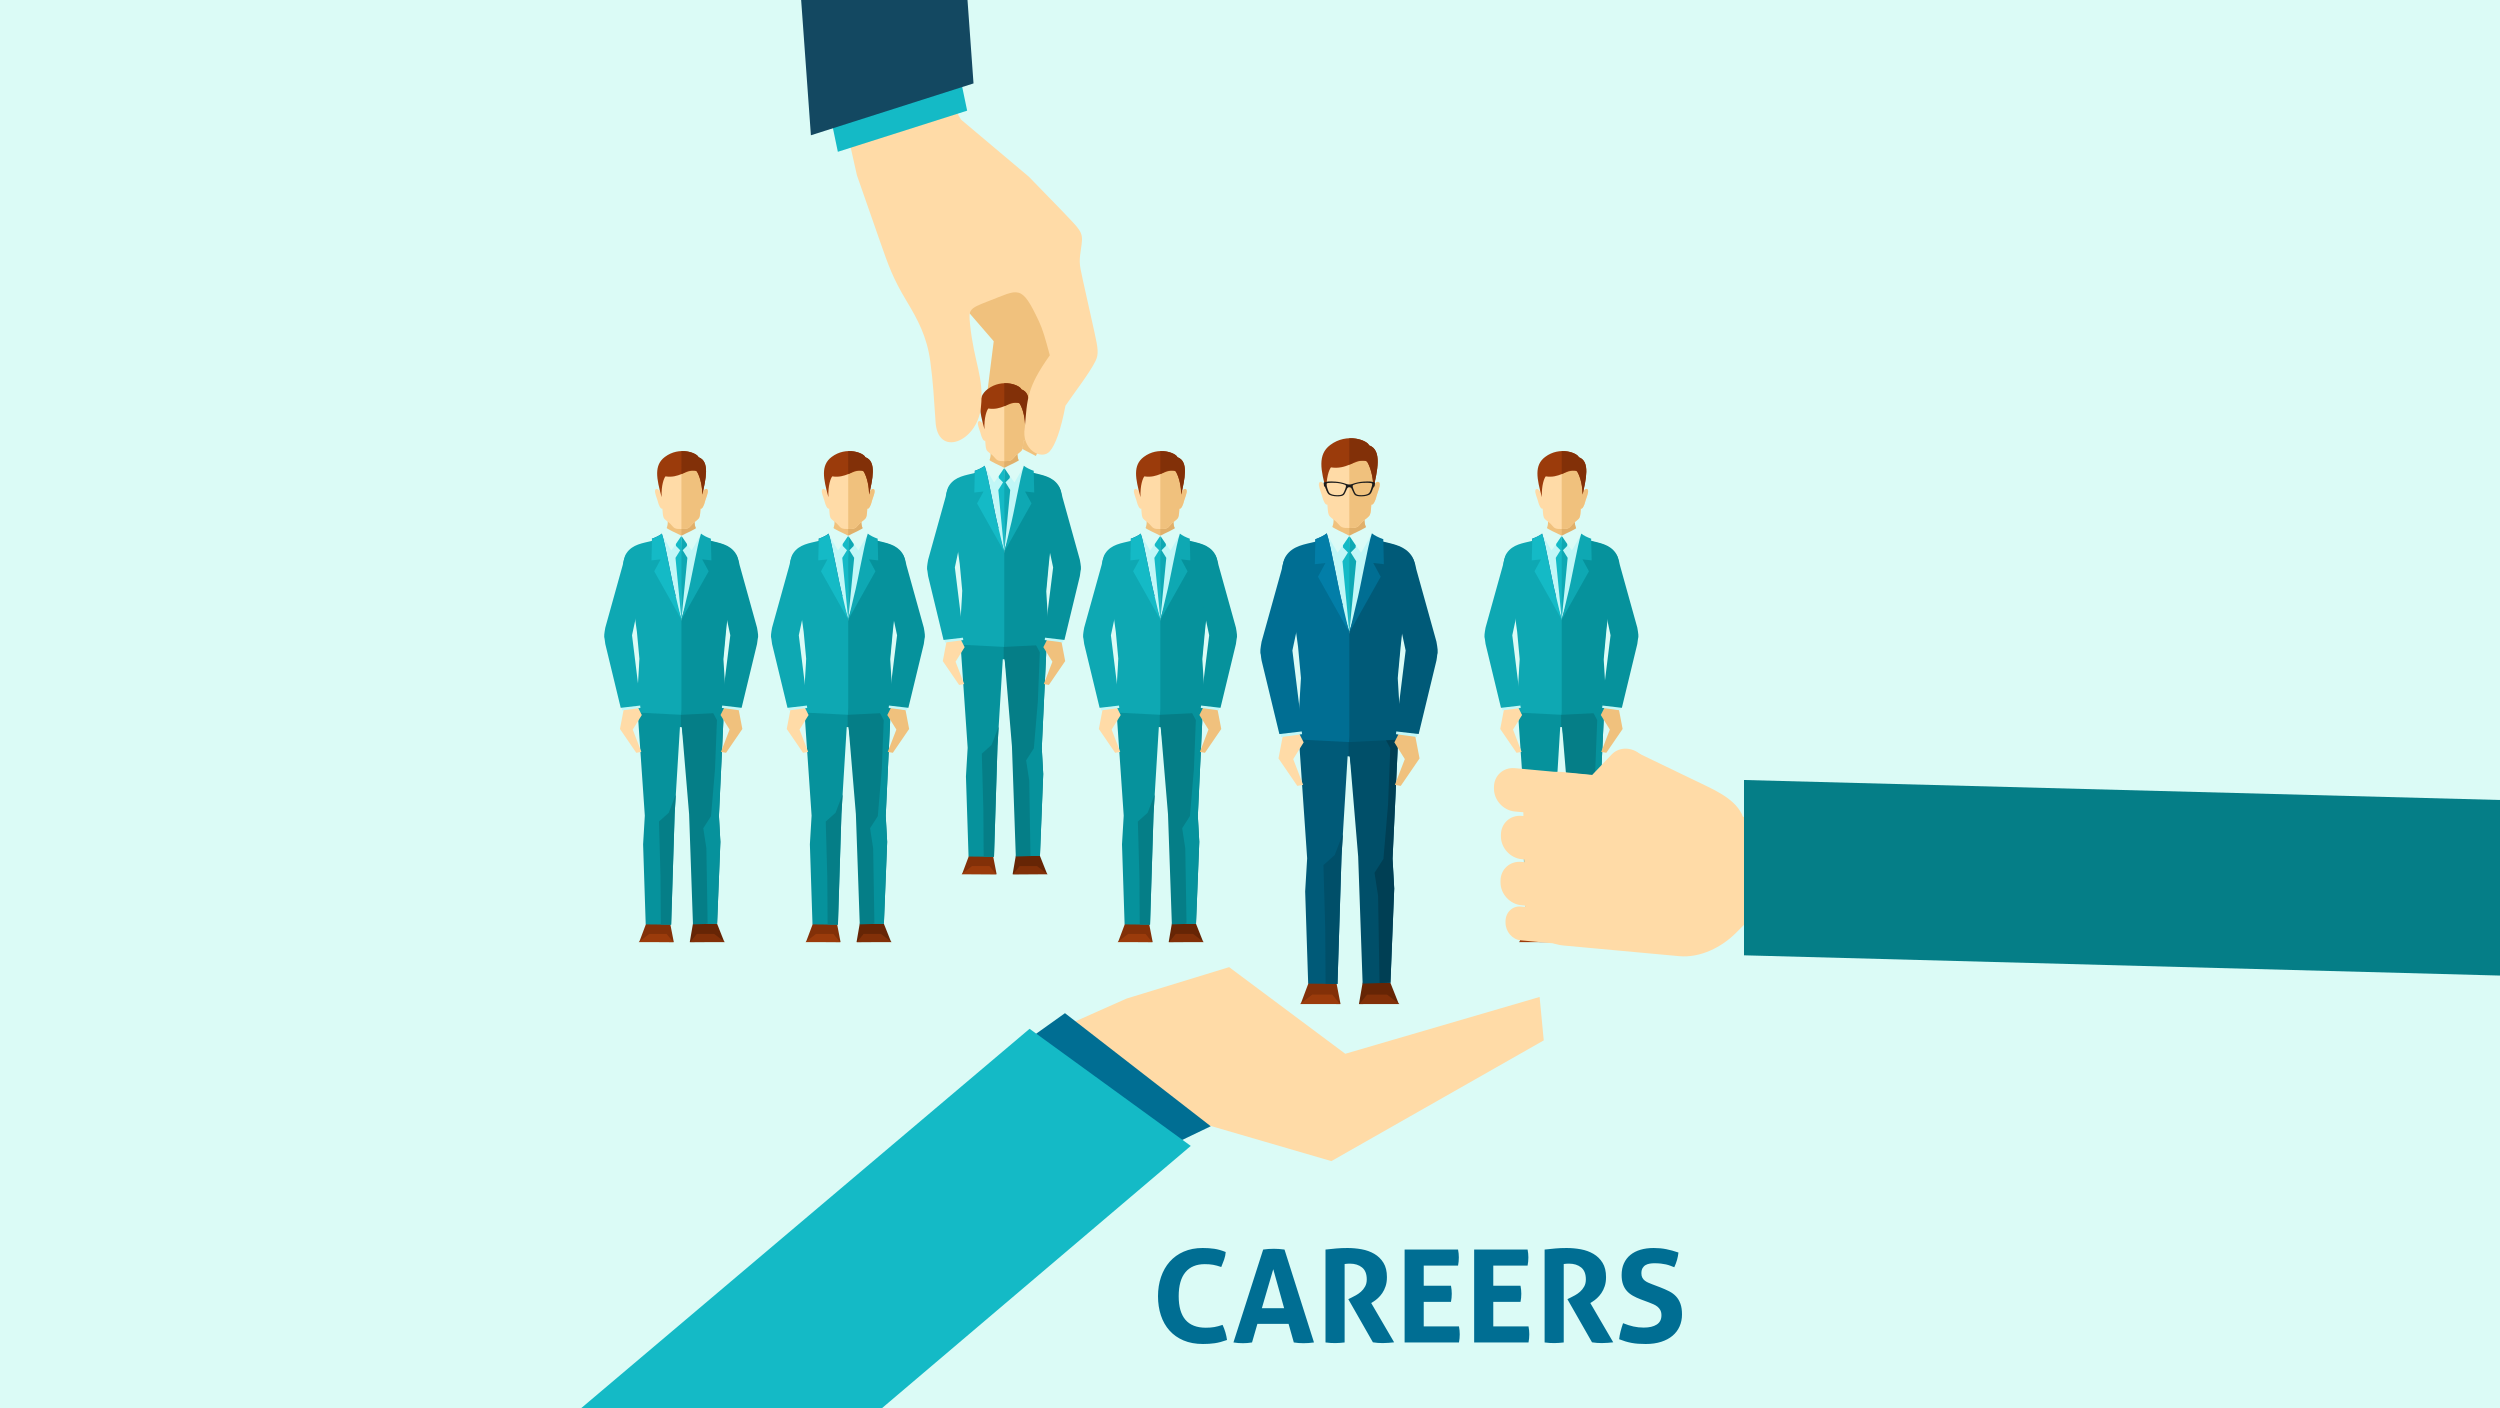 <svg width="625" height="352" viewBox="0 0 625 352" fill="none" xmlns="http://www.w3.org/2000/svg">
<rect x="0" y="0" width="625" height="352" fill="#333333" stroke="none"/>
<g clip-path="url(#clip0_2805_5552)">
<rect width="625" height="352" fill="white"/>
<path d="M641 -19H-39V372H641V-19Z" fill="#DBFBF6"/>
<path fill-rule="evenodd" clip-rule="evenodd" d="M239.5 74.983L248.432 85.311L245.684 107.115L258.966 114L268.125 94.262L269.5 68.787L248.432 58L239.5 74.983Z" fill="#F0C17D"/>
<path fill-rule="evenodd" clip-rule="evenodd" d="M259.963 213.922H253.952L253.151 218.569L261.785 218.509L259.963 213.922Z" fill="#662505"/>
<path fill-rule="evenodd" clip-rule="evenodd" d="M261.944 218.569L259.253 216.517H254.91L253.258 218.569H261.944Z" fill="#823008"/>
<path fill-rule="evenodd" clip-rule="evenodd" d="M242.246 213.922H248.256L249.159 218.569L240.522 218.509L242.246 213.922Z" fill="#823008"/>
<path fill-rule="evenodd" clip-rule="evenodd" d="M240.365 218.569L243.012 216.517H247.355L249.052 218.569H240.365Z" fill="#9B3B0B"/>
<path fill-rule="evenodd" clip-rule="evenodd" d="M250.695 164.802L249.372 186.499L248.5 214.195L242.14 214.13L241.485 194.128L241.915 186.948L240.185 161.794L240.681 147.801L259.483 146.964L259.8 187.012L260.418 193.698L254.145 186.241L251.16 164.802H250.695Z" fill="#06929C"/>
<path fill-rule="evenodd" clip-rule="evenodd" d="M249.669 181.622L249.372 186.499L248.5 214.194L245.916 214.168L245.836 202.206L245.449 188.415L247.898 186.226L249.669 181.622Z" fill="#057E87"/>
<path fill-rule="evenodd" clip-rule="evenodd" d="M250.927 146.964H259.483L261.678 156.252L261.53 163.756L260.445 187.012L260.806 193.505L259.99 213.937L253.952 214.13L252.985 186.564L251.161 164.802H250.927V146.964Z" fill="#057E87"/>
<path fill-rule="evenodd" clip-rule="evenodd" d="M254.363 146.964H259.483L261.677 156.252L261.53 163.756L260.445 187.012L260.805 193.505L259.99 213.937L257.618 214.013L257.306 195.119L256.533 190.092L258.466 187.064L259.465 175.334L259.948 163.059L258.402 160.159L256.63 156.969L254.363 146.964Z" fill="#06929C"/>
<path fill-rule="evenodd" clip-rule="evenodd" d="M247.043 115.648C247.617 114.816 247.818 113.709 247.498 112.276C250.033 112.326 251.944 112.326 254.479 112.276C254.167 113.673 254.407 114.837 255.017 115.756C255.234 116.084 254.005 117.162 254.309 117.427L251.063 121.386L247.043 115.648Z" fill="#F0C17D"/>
<path fill-rule="evenodd" clip-rule="evenodd" d="M251.065 121.385V112.313C252.152 112.312 253.242 112.3 254.48 112.276C254.165 113.687 254.412 114.859 255.036 115.783C255.761 116.86 251.717 120.709 251.065 121.385Z" fill="#E0AF6A"/>
<path fill-rule="evenodd" clip-rule="evenodd" d="M251.165 115.281C251.144 115.284 251.121 115.284 251.098 115.284C250.288 115.289 249.886 115.276 249.445 115.09C249.019 114.909 248.813 114.491 248.227 113.926C247.73 113.447 246.836 112.957 246.617 112.435C246.352 111.8 246.415 111.107 246.302 110.182C245.84 110.437 245.345 109.113 245.247 108.68C245.102 108.04 244.641 106.951 244.497 106.22C244.415 105.802 244.464 105.469 244.605 105.364C244.906 105.141 245.214 105.262 245.661 105.872C245.69 105.355 245.724 104.824 245.707 104.259C245.674 103.202 245.644 102.326 245.774 101.583C245.904 100.834 246.198 100.212 246.808 99.665C246.808 99.665 246.808 99.665 246.808 99.663C247.147 99.364 247.53 99.108 247.947 98.898C247.952 98.897 247.956 98.895 247.96 98.892C247.987 98.881 248.015 98.867 248.042 98.852C248.058 98.845 248.073 98.838 248.089 98.83C248.11 98.819 248.133 98.809 248.154 98.8C248.175 98.792 248.197 98.781 248.219 98.773C248.243 98.76 248.267 98.751 248.29 98.742C248.309 98.732 248.33 98.723 248.351 98.714C248.381 98.702 248.41 98.69 248.44 98.68C248.454 98.675 248.469 98.668 248.483 98.662C248.526 98.645 248.571 98.629 248.616 98.612C248.616 98.612 248.616 98.612 248.616 98.61C249.726 98.207 250.987 98.096 252.182 98.272C253.371 98.448 254.492 98.913 255.325 99.656C255.933 100.201 256.224 100.818 256.355 101.565C256.485 102.305 256.459 103.177 256.429 104.231C256.413 104.8 256.448 105.334 256.479 105.852C256.918 105.259 257.224 105.142 257.521 105.363C257.663 105.468 257.713 105.801 257.629 106.22C257.485 106.95 257.024 108.039 256.88 108.679C256.783 109.108 256.298 110.405 255.84 110.19C255.739 111.086 255.794 111.76 255.537 112.386C255.32 112.911 254.433 113.406 253.937 113.89C253.355 114.462 253.15 114.881 252.727 115.068C252.304 115.254 251.915 115.279 251.165 115.281Z" fill="#FFDBA7"/>
<path fill-rule="evenodd" clip-rule="evenodd" d="M251.164 115.281C251.143 115.283 251.121 115.283 251.098 115.283L251.063 115.284V98.192C251.438 98.192 251.813 98.218 252.183 98.273C253.372 98.449 254.493 98.913 255.326 99.657C255.934 100.202 256.225 100.819 256.356 101.566C256.486 102.306 256.46 103.178 256.43 104.232C256.414 104.8 256.449 105.334 256.48 105.853C256.919 105.26 257.225 105.143 257.522 105.364C257.664 105.469 257.714 105.802 257.63 106.22C257.486 106.951 257.025 108.04 256.881 108.68C256.784 109.109 256.299 110.406 255.841 110.191C255.74 111.087 255.795 111.761 255.538 112.387C255.321 112.912 254.434 113.407 253.938 113.891C253.356 114.463 253.151 114.882 252.728 115.069C252.303 115.253 251.914 115.278 251.164 115.281Z" fill="#F0C17D"/>
<path fill-rule="evenodd" clip-rule="evenodd" d="M247.077 102.125C246.697 102.579 245.989 104.352 246.116 107.327C244.835 102.676 244.146 99.356 246.929 97.264C250.582 94.52 254.993 96.284 255.349 97.337C258.272 98.362 257.1 102.99 256.293 106.676C256.268 104.828 255.879 102.534 254.952 100.923C254.732 100.709 254.496 100.68 254.278 100.665C252.114 100.529 250.397 102.653 247.077 102.125Z" fill="#9B3B0B"/>
<path fill-rule="evenodd" clip-rule="evenodd" d="M251.064 95.806C253.298 95.732 255.124 96.675 255.348 97.338C258.271 98.362 257.099 102.991 256.293 106.676C256.267 104.829 255.878 102.535 254.952 100.924C254.731 100.71 254.496 100.68 254.277 100.666C252.076 100.526 252.195 101.206 251.063 101.516V95.806H251.064Z" fill="#823008"/>
<path fill-rule="evenodd" clip-rule="evenodd" d="M246.172 116.522L251.09 117.049L256.07 116.49L255.611 149.387H246.683L246.172 116.522Z" fill="#C1F7F7"/>
<path fill-rule="evenodd" clip-rule="evenodd" d="M255.114 114.737C255.236 115.599 255.499 115.994 256.071 116.43L253.612 120.629L251.011 116.988C252.304 116.275 254.61 115.387 255.114 114.737Z" fill="#DBFBF6"/>
<path fill-rule="evenodd" clip-rule="evenodd" d="M247.02 114.737C246.898 115.599 246.636 115.994 246.062 116.43L248.521 120.629L251.124 116.988C249.83 116.275 247.525 115.387 247.02 114.737Z" fill="#DBFBF6"/>
<path fill-rule="evenodd" clip-rule="evenodd" d="M246.172 116.434C245.632 116.889 244.671 117.365 243.656 117.725L243.706 117.764L243.578 123.128L245.877 122.873L244.536 124.66L246.563 132.015H249.632C248.554 127.966 247.11 119.217 246.172 116.434Z" fill="#026499"/>
<path fill-rule="evenodd" clip-rule="evenodd" d="M239.764 161.157L251.069 161.727L251.804 155.413L261.481 155.058L261.34 148.846L262.806 133.273H265.908C265.907 132.335 265.585 130.02 265.266 127.952C265.276 125.017 265.245 122.651 264.326 121.301C262.907 119.22 260.531 118.864 258.4 118.356C257.231 118.076 257.29 128.313 256.467 127.629L256.43 127.597L251.88 137.899L251.146 138.161L251.069 137.707L245.682 121.42L244.634 117.976L244.551 118.004L244.528 118.005C244.346 118.043 244.023 118.102 243.63 118.267C241.413 118.829 238.846 119.1 237.347 121.301C236.695 122.256 236.546 123.572 236.47 124.7C236.276 126.599 235.769 131.688 235.765 133.183L238.876 133.272L239.935 140.986L240.571 147.834L239.764 161.157Z" fill="#0EA8B3"/>
<path fill-rule="evenodd" clip-rule="evenodd" d="M262.375 161.156L251.068 161.726V137.708L257.622 117.901C257.79 117.935 258.087 118.069 258.422 118.228C260.608 118.78 263.109 119.148 264.576 121.302C265.226 122.256 265.432 123.716 265.493 125.527C265.73 127.744 266.158 131.927 266.159 133.273H263.056L262.233 140.661L261.567 147.835L262.375 161.156Z" fill="#06929C"/>
<path fill-rule="evenodd" clip-rule="evenodd" d="M250.952 117.161L249.675 119.045L249.708 119.524L250.761 120.593L249.58 122.494L251.056 137.784L251.068 137.58L251.298 123.789L251.068 117.157L250.952 117.161Z" fill="#14BAC6"/>
<path fill-rule="evenodd" clip-rule="evenodd" d="M251.183 117.161L252.461 119.045L252.429 119.524L251.375 120.593L252.557 122.494L251.081 137.784L251.068 137.58V117.157L251.183 117.161Z" fill="#0EA8B3"/>
<path fill-rule="evenodd" clip-rule="evenodd" d="M236.637 160.361L235.697 165.276L239.775 171.235L241.043 171.006L238.893 165.423L241.16 161.79L239.847 159.19L236.637 158.84V160.361Z" fill="#FFDBA7"/>
<path fill-rule="evenodd" clip-rule="evenodd" d="M236.081 159.806L236.265 160.633L240.815 160.013L240.654 158.68L236.081 159.806Z" fill="#C1F7F7"/>
<path fill-rule="evenodd" clip-rule="evenodd" d="M238.714 141.853L240.888 159.4L235.887 159.987L232.032 144.036C231.944 143.546 231.886 143.136 231.861 142.785C231.645 142.175 231.788 141.346 232.03 139.946L236.402 124.237C236.668 122.795 236.972 122.112 237.22 121.769C237.598 121.243 238.188 121.672 240.488 122.261L241.935 126.802L238.714 141.853Z" fill="#0EA8B3"/>
<path fill-rule="evenodd" clip-rule="evenodd" d="M265.358 160.359L266.298 165.274L262.222 171.233L260.953 171.004L263.102 165.421L260.836 161.788L262.149 159.188L265.358 158.838V160.359Z" fill="#F0C17D"/>
<path fill-rule="evenodd" clip-rule="evenodd" d="M265.915 159.806L265.731 160.633L261.182 160.013L261.342 158.68L265.915 159.806Z" fill="#C1F7F7"/>
<path fill-rule="evenodd" clip-rule="evenodd" d="M263.283 141.853L261.109 159.4L266.11 159.987L269.965 144.036C270.052 143.546 270.112 143.136 270.136 142.785C270.352 142.175 270.209 141.346 269.966 139.946L265.595 124.237C265.328 122.795 265.023 122.112 264.777 121.769C264.399 121.243 263.808 121.672 261.509 122.261L260.062 126.802L263.283 141.853Z" fill="#06929C"/>
<path fill-rule="evenodd" clip-rule="evenodd" d="M255.963 116.434C256.502 116.889 257.464 117.365 258.479 117.725L258.428 117.765L258.557 123.128L256.257 122.873L257.874 125.856L251.127 137.853L252.509 132.016C253.581 127.987 255.017 119.238 255.963 116.434Z" fill="#0EA8B3"/>
<path fill-rule="evenodd" clip-rule="evenodd" d="M246.175 116.434C245.635 116.889 244.674 117.365 243.658 117.725L243.709 117.765L243.581 123.128L245.88 122.873L244.264 125.856L251.01 137.853L249.627 132.016C248.555 127.987 247.121 119.238 246.175 116.434Z" fill="#14BAC6"/>
<path fill-rule="evenodd" clip-rule="evenodd" d="M347.583 245.661H340.658L339.734 251.016L349.684 250.948L347.583 245.661Z" fill="#662505"/>
<path fill-rule="evenodd" clip-rule="evenodd" d="M349.867 251.017L346.766 248.652H341.762L339.858 251.017H349.867Z" fill="#823008"/>
<path fill-rule="evenodd" clip-rule="evenodd" d="M327.169 245.661H334.094L335.134 251.016L325.184 250.948L327.169 245.661Z" fill="#823008"/>
<path fill-rule="evenodd" clip-rule="evenodd" d="M325 251.017L328.05 248.652H333.054L335.01 251.017H325Z" fill="#9B3B0B"/>
<path fill-rule="evenodd" clip-rule="evenodd" d="M336.905 189.063L335.379 214.065L334.374 245.977L327.046 245.904L326.292 222.854L326.787 214.582L324.794 185.597L325.366 169.474L347.03 168.508L347.396 214.657L348.108 222.36L340.879 213.768L337.44 189.063H336.905Z" fill="#005A78"/>
<path fill-rule="evenodd" clip-rule="evenodd" d="M335.721 208.445L335.379 214.065L334.374 245.977L331.397 245.948L331.305 232.165L330.86 216.274L333.681 213.75L335.721 208.445Z" fill="#004F69"/>
<path fill-rule="evenodd" clip-rule="evenodd" d="M337.171 168.508H347.03L349.56 179.211L349.39 187.858L348.138 214.657L348.554 222.137L347.614 245.681L340.658 245.904L339.543 214.139L337.441 189.063H337.171V168.508Z" fill="#004F69"/>
<path fill-rule="evenodd" clip-rule="evenodd" d="M341.131 168.508H347.03L349.56 179.21L349.39 187.858L348.138 214.656L348.554 222.136L347.614 245.68L344.881 245.768L344.522 223.995L343.632 218.203L345.859 214.713L347.01 201.199L347.567 187.054L345.785 183.713L343.743 180.036L341.131 168.508Z" fill="#003F54"/>
<path fill-rule="evenodd" clip-rule="evenodd" d="M332.696 132.424C333.358 131.466 333.59 130.19 333.222 128.541C336.142 128.597 338.345 128.597 341.265 128.541C340.906 130.151 341.182 131.491 341.886 132.551C342.136 132.929 340.72 134.171 341.071 134.476L337.33 139.037L332.696 132.424Z" fill="#F0C17D"/>
<path fill-rule="evenodd" clip-rule="evenodd" d="M337.33 139.037V128.583C338.582 128.582 339.837 128.568 341.264 128.541C340.901 130.166 341.185 131.518 341.904 132.582C342.742 133.823 338.081 138.258 337.33 139.037Z" fill="#E0AF6A"/>
<path fill-rule="evenodd" clip-rule="evenodd" d="M337.447 132.003C337.422 132.005 337.396 132.005 337.37 132.005C336.437 132.011 335.972 131.996 335.464 131.782C334.973 131.573 334.736 131.091 334.061 130.441C333.488 129.889 332.457 129.325 332.205 128.723C331.9 127.99 331.973 127.192 331.843 126.127C331.31 126.421 330.74 124.896 330.627 124.396C330.46 123.658 329.929 122.404 329.763 121.562C329.668 121.08 329.725 120.696 329.887 120.576C330.233 120.318 330.589 120.459 331.104 121.16C331.137 120.565 331.175 119.952 331.156 119.302C331.118 118.084 331.085 117.075 331.235 116.22C331.385 115.356 331.723 114.639 332.426 114.01C332.426 114.01 332.426 114.01 332.426 114.008C332.817 113.663 333.258 113.369 333.739 113.126C333.744 113.125 333.749 113.122 333.754 113.12C333.786 113.106 333.818 113.09 333.849 113.073C333.867 113.065 333.884 113.057 333.902 113.047C333.926 113.035 333.953 113.022 333.978 113.013C334.002 113.003 334.027 112.991 334.052 112.98C334.08 112.966 334.107 112.956 334.133 112.946C334.155 112.934 334.18 112.924 334.204 112.914C334.238 112.899 334.272 112.885 334.307 112.874C334.324 112.867 334.34 112.86 334.356 112.853C334.406 112.833 334.458 112.815 334.509 112.797C334.509 112.797 334.509 112.797 334.51 112.795C335.79 112.332 337.241 112.203 338.618 112.405C339.988 112.608 341.28 113.143 342.24 114C342.941 114.628 343.276 115.34 343.428 116.199C343.578 117.052 343.547 118.057 343.512 119.271C343.494 119.926 343.534 120.542 343.568 121.139C344.075 120.456 344.428 120.321 344.77 120.576C344.931 120.696 344.989 121.08 344.894 121.562C344.728 122.404 344.196 123.658 344.031 124.396C343.919 124.89 343.361 126.385 342.833 126.136C342.717 127.169 342.78 127.947 342.484 128.668C342.233 129.272 341.211 129.843 340.641 130.401C339.97 131.06 339.733 131.542 339.245 131.758C338.758 131.971 338.311 132 337.447 132.003Z" fill="#FFDBA7"/>
<path fill-rule="evenodd" clip-rule="evenodd" d="M337.447 132.003C337.422 132.006 337.396 132.006 337.37 132.006L337.33 132.006V112.313C337.762 112.312 338.193 112.343 338.618 112.406C339.989 112.608 341.281 113.144 342.24 114C342.942 114.629 343.276 115.34 343.428 116.2C343.578 117.052 343.548 118.057 343.513 119.272C343.495 119.926 343.534 120.542 343.569 121.139C344.076 120.456 344.428 120.322 344.77 120.576C344.932 120.696 344.99 121.08 344.894 121.562C344.729 122.404 344.197 123.659 344.031 124.396C343.919 124.89 343.362 126.385 342.834 126.137C342.717 127.17 342.781 127.947 342.484 128.668C342.234 129.273 341.212 129.843 340.642 130.402C339.97 131.06 339.734 131.542 339.246 131.758C338.758 131.971 338.311 132 337.447 132.003Z" fill="#F0C17D"/>
<path fill-rule="evenodd" clip-rule="evenodd" d="M332.735 116.842C332.298 117.364 331.482 119.408 331.63 122.837C330.152 117.478 329.359 113.652 332.565 111.241C336.774 108.079 341.857 110.111 342.267 111.325C345.636 112.506 344.284 117.84 343.356 122.085C343.327 119.957 342.879 117.314 341.81 115.456C341.556 115.211 341.284 115.176 341.033 115.16C338.541 115.002 336.562 117.451 332.735 116.842Z" fill="#9B3B0B"/>
<path fill-rule="evenodd" clip-rule="evenodd" d="M337.33 109.559C339.903 109.475 342.008 110.562 342.267 111.324C345.636 112.505 344.284 117.839 343.356 122.085C343.326 119.957 342.878 117.313 341.81 115.457C341.556 115.211 341.284 115.176 341.033 115.16C338.497 114.999 338.634 115.782 337.331 116.141V109.559H337.33Z" fill="#823008"/>
<path fill-rule="evenodd" clip-rule="evenodd" d="M331.693 133.431L337.361 134.039L343.1 133.395L342.569 171.3H332.282L331.693 133.431Z" fill="#C1F7F7"/>
<path fill-rule="evenodd" clip-rule="evenodd" d="M341.999 131.373C342.14 132.366 342.441 132.821 343.103 133.323L340.269 138.162L337.271 133.967C338.761 133.146 341.418 132.122 341.999 131.373Z" fill="#DBFBF6"/>
<path fill-rule="evenodd" clip-rule="evenodd" d="M332.671 131.373C332.529 132.366 332.228 132.821 331.567 133.323L334.401 138.162L337.399 133.967C335.908 133.146 333.252 132.122 332.671 131.373Z" fill="#DBFBF6"/>
<path fill-rule="evenodd" clip-rule="evenodd" d="M331.694 133.331C331.071 133.857 329.964 134.405 328.793 134.82L328.852 134.865L328.705 141.045L331.354 140.751L329.808 142.812L332.144 151.287H335.681C334.438 146.62 332.775 136.538 331.694 133.331Z" fill="#026499"/>
<path fill-rule="evenodd" clip-rule="evenodd" d="M324.308 184.863L337.335 185.521L338.181 178.245L349.333 177.836L349.17 170.678L350.859 152.733H354.434C354.433 151.652 354.061 148.986 353.695 146.602C353.706 143.219 353.671 140.494 352.611 138.939C350.976 136.54 348.238 136.13 345.785 135.546C344.437 135.224 344.504 147.018 343.557 146.232L343.513 146.194L338.27 158.065L337.424 158.367L337.335 157.843L331.127 139.076L329.92 135.108L329.825 135.14L329.798 135.142C329.587 135.185 329.217 135.254 328.764 135.444C326.209 136.091 323.251 136.405 321.524 138.939C320.773 140.04 320.601 141.557 320.514 142.856C320.291 145.044 319.706 150.907 319.701 152.631L323.286 152.733L324.507 161.622L325.239 169.512L324.308 184.863Z" fill="#006E93"/>
<path fill-rule="evenodd" clip-rule="evenodd" d="M350.362 184.864L337.335 185.521V157.844L344.885 135.021C345.079 135.061 345.422 135.215 345.809 135.398C348.328 136.034 351.208 136.459 352.9 138.94C353.648 140.038 353.887 141.722 353.957 143.808C354.23 146.364 354.723 151.183 354.723 152.734H351.15L350.2 161.247L349.434 169.513L350.362 184.864Z" fill="#005A78"/>
<path fill-rule="evenodd" clip-rule="evenodd" d="M337.203 134.168L335.73 136.339L335.768 136.89L336.982 138.122L335.62 140.313L337.322 157.931L337.336 157.696L337.601 141.804L337.336 134.163L337.203 134.168Z" fill="#14BAC6"/>
<path fill-rule="evenodd" clip-rule="evenodd" d="M337.468 134.168L338.94 136.339L338.903 136.89L337.688 138.122L339.05 140.313L337.348 157.931L337.335 157.696V134.163L337.468 134.168Z" fill="#0EA8B3"/>
<path fill-rule="evenodd" clip-rule="evenodd" d="M320.706 183.945L319.624 189.608L324.321 196.475L325.783 196.211L323.306 189.776L325.918 185.591L324.405 182.596L320.706 182.191V183.945Z" fill="#FFDBA7"/>
<path fill-rule="evenodd" clip-rule="evenodd" d="M320.066 183.306L320.278 184.259L325.521 183.544L325.335 182.009L320.066 183.306Z" fill="#C1F7F7"/>
<path fill-rule="evenodd" clip-rule="evenodd" d="M323.098 162.622L325.603 182.84L319.842 183.516L315.399 165.136C315.298 164.572 315.23 164.099 315.202 163.695C314.954 162.991 315.118 162.036 315.397 160.423L320.434 142.322C320.742 140.661 321.092 139.874 321.375 139.478C321.813 138.871 322.493 139.366 325.141 140.045L326.809 145.278L323.098 162.622Z" fill="#006E93"/>
<path fill-rule="evenodd" clip-rule="evenodd" d="M353.803 183.945L354.886 189.608L350.189 196.475L348.726 196.211L351.204 189.776L348.592 185.591L350.105 182.596L353.803 182.191V183.945Z" fill="#F0C17D"/>
<path fill-rule="evenodd" clip-rule="evenodd" d="M354.444 183.306L354.232 184.259L348.989 183.544L349.175 182.009L354.444 183.306Z" fill="#C1F7F7"/>
<path fill-rule="evenodd" clip-rule="evenodd" d="M351.411 162.622L348.906 182.84L354.668 183.516L359.11 165.136C359.21 164.572 359.279 164.099 359.306 163.695C359.556 162.991 359.391 162.036 359.112 160.423L354.075 142.322C353.767 140.661 353.416 139.874 353.133 139.478C352.696 138.871 352.016 139.366 349.368 140.045L347.699 145.278L351.411 162.622Z" fill="#005A78"/>
<path fill-rule="evenodd" clip-rule="evenodd" d="M337.864 122.111C338.098 122.541 338.391 123.373 338.662 123.678C338.944 123.995 339.563 124.104 340.431 124.087C341.261 124.071 342.215 123.882 342.583 123.49C342.938 123.112 343.093 122.485 343.396 121.711L343.647 121.589C343.709 121.261 343.734 121.025 343.755 120.691C343.686 120.648 343.45 120.525 343.158 120.458C342.405 120.288 341.184 120.376 340.789 120.405C339.947 120.465 338.937 120.668 338.043 121.001C337.595 121.168 337.066 121.168 336.618 121.001C335.725 120.668 334.714 120.465 333.871 120.405C333.477 120.377 332.256 120.288 331.503 120.458C331.211 120.524 330.974 120.648 330.906 120.691C330.926 121.025 330.951 121.261 331.013 121.589L331.264 121.711C331.568 122.485 331.723 123.112 332.078 123.49C332.446 123.882 333.4 124.071 334.231 124.087C335.097 124.104 335.716 123.995 335.999 123.678C336.271 123.373 336.562 122.541 336.796 122.111C337.017 121.703 337.643 121.703 337.864 122.111ZM338.336 122.207C338.116 121.598 338.1 121.338 338.371 121.22C339.109 120.898 340.022 120.767 340.734 120.716C341.093 120.691 342.8 120.64 343.018 120.888C343.146 121.035 342.854 122.001 342.764 122.249C342.604 122.692 342.474 123.051 342.248 123.292C341.938 123.623 341.132 123.783 340.431 123.797C339.699 123.811 339.177 123.719 338.939 123.451C338.709 123.194 338.478 122.596 338.336 122.207ZM336.322 122.207C336.182 122.596 335.951 123.194 335.722 123.451C335.484 123.719 334.961 123.811 334.229 123.797C333.529 123.783 332.723 123.623 332.412 123.292C332.186 123.051 332.057 122.692 331.897 122.249C331.807 122.001 331.515 121.036 331.643 120.888C331.86 120.64 333.567 120.691 333.927 120.716C334.638 120.766 335.551 120.898 336.289 121.22C336.559 121.338 336.544 121.598 336.322 122.207Z" fill="#1C1C1C"/>
<path fill-rule="evenodd" clip-rule="evenodd" d="M342.974 133.331C343.597 133.857 344.705 134.405 345.875 134.82L345.817 134.865L345.963 141.045L343.314 140.751L345.177 144.189L337.402 158.013L338.995 151.287C340.231 146.644 341.884 136.562 342.974 133.331Z" fill="#006E93"/>
<path fill-rule="evenodd" clip-rule="evenodd" d="M331.698 133.331C331.075 133.857 329.967 134.405 328.797 134.82L328.856 134.865L328.708 141.045L331.357 140.751L329.494 144.189L337.269 158.013L335.676 151.287C334.442 146.644 332.787 136.562 331.698 133.331Z" fill="#027EA8"/>
<path fill-rule="evenodd" clip-rule="evenodd" d="M294.467 279.092L332.843 290.278L385.937 260.095L384.903 249.238L336.315 263.441L307.281 241.783L281.631 249.645L258.579 259.897L279.239 277.844L294.467 279.092Z" fill="#FFDBA7"/>
<path fill-rule="evenodd" clip-rule="evenodd" d="M257.008 259.878L266.242 253.291L302.687 281.562L294.837 285.333L257.008 259.878Z" fill="#006E93"/>
<path fill-rule="evenodd" clip-rule="evenodd" d="M257.39 257.199L121.698 371.999H196.985L297.691 286.478L257.39 257.199Z" fill="#14BAC6"/>
<path fill-rule="evenodd" clip-rule="evenodd" d="M298.977 230.887H292.967L292.165 235.533L300.8 235.475L298.977 230.887Z" fill="#662505"/>
<path fill-rule="evenodd" clip-rule="evenodd" d="M300.958 235.533L298.267 233.481H293.924L292.272 235.533H300.958Z" fill="#823008"/>
<path fill-rule="evenodd" clip-rule="evenodd" d="M281.26 230.887H287.269L288.173 235.533L279.536 235.475L281.26 230.887Z" fill="#823008"/>
<path fill-rule="evenodd" clip-rule="evenodd" d="M279.379 235.533L282.025 233.481H286.368L288.065 235.533H279.379Z" fill="#9B3B0B"/>
<path fill-rule="evenodd" clip-rule="evenodd" d="M289.708 181.768L288.384 203.466L287.512 231.161L281.153 231.097L280.499 211.094L280.928 203.915L279.198 178.761L279.695 164.768L298.496 163.931L298.813 203.979L299.432 210.665L293.158 203.207L290.173 181.768H289.708Z" fill="#06929C"/>
<path fill-rule="evenodd" clip-rule="evenodd" d="M288.683 198.589L288.385 203.466L287.513 231.161L284.93 231.135L284.85 219.173L284.463 205.383L286.912 203.192L288.683 198.589Z" fill="#057E87"/>
<path fill-rule="evenodd" clip-rule="evenodd" d="M289.94 163.931H298.497L300.691 173.218L300.544 180.722L299.459 203.979L299.819 210.471L299.003 230.903L292.966 231.097L291.999 203.53L290.173 181.768H289.94V163.931Z" fill="#057E87"/>
<path fill-rule="evenodd" clip-rule="evenodd" d="M293.377 163.931H298.497L300.691 173.218L300.543 180.722L299.459 203.979L299.819 210.471L299.003 230.903L296.632 230.98L296.32 212.085L295.546 207.058L297.48 204.03L298.478 192.301L298.962 180.026L297.415 177.125L295.643 173.936L293.377 163.931Z" fill="#06929C"/>
<path fill-rule="evenodd" clip-rule="evenodd" d="M286.058 132.614C286.632 131.782 286.833 130.675 286.513 129.243C289.047 129.292 290.958 129.292 293.494 129.243C293.182 130.64 293.422 131.804 294.032 132.724C294.249 133.051 293.02 134.129 293.324 134.394L290.079 138.353L286.058 132.614Z" fill="#F0C17D"/>
<path fill-rule="evenodd" clip-rule="evenodd" d="M290.077 138.352V129.28C291.164 129.279 292.253 129.267 293.492 129.243C293.177 130.654 293.424 131.827 294.047 132.75C294.774 133.827 290.729 137.676 290.077 138.352Z" fill="#E0AF6A"/>
<path fill-rule="evenodd" clip-rule="evenodd" d="M290.18 132.251C290.159 132.254 290.137 132.254 290.114 132.254C289.304 132.259 288.9 132.246 288.46 132.06C288.035 131.88 287.828 131.461 287.242 130.897C286.745 130.417 285.85 129.928 285.632 129.405C285.367 128.77 285.431 128.078 285.318 127.153C284.856 127.407 284.361 126.084 284.262 125.65C284.118 125.01 283.657 123.921 283.512 123.19C283.43 122.772 283.48 122.439 283.621 122.334C283.921 122.111 284.229 122.232 284.677 122.841C284.706 122.325 284.739 121.793 284.722 121.23C284.689 120.172 284.659 119.297 284.789 118.554C284.921 117.805 285.214 117.183 285.824 116.635C285.824 116.635 285.824 116.635 285.824 116.634C286.162 116.334 286.546 116.079 286.962 115.868C286.967 115.867 286.971 115.865 286.976 115.863C287.002 115.851 287.03 115.838 287.057 115.823C287.073 115.816 287.088 115.809 287.104 115.8C287.126 115.789 287.149 115.779 287.17 115.771C287.191 115.762 287.213 115.752 287.235 115.742C287.258 115.73 287.282 115.721 287.305 115.712C287.325 115.702 287.345 115.692 287.367 115.684C287.396 115.672 287.425 115.659 287.456 115.649C287.47 115.643 287.484 115.636 287.5 115.631C287.543 115.614 287.587 115.598 287.632 115.582C287.632 115.582 287.632 115.582 287.633 115.58C288.744 115.177 290.004 115.066 291.198 115.242C292.387 115.418 293.509 115.882 294.341 116.626C294.95 117.172 295.24 117.789 295.371 118.536C295.502 119.275 295.475 120.147 295.446 121.201C295.429 121.769 295.464 122.303 295.495 122.822C295.934 122.229 296.24 122.112 296.536 122.332C296.678 122.437 296.728 122.77 296.644 123.189C296.5 123.919 296.04 125.008 295.895 125.648C295.798 126.077 295.313 127.375 294.856 127.159C294.754 128.055 294.809 128.729 294.553 129.355C294.335 129.88 293.448 130.375 292.953 130.86C292.37 131.432 292.165 131.85 291.742 132.038C291.318 132.223 290.93 132.249 290.18 132.251Z" fill="#FFDBA7"/>
<path fill-rule="evenodd" clip-rule="evenodd" d="M290.178 132.25C290.157 132.253 290.134 132.253 290.112 132.253L290.077 132.253V115.162C290.453 115.162 290.827 115.188 291.196 115.243C292.386 115.419 293.507 115.883 294.34 116.627C294.948 117.173 295.238 117.79 295.37 118.536C295.5 119.275 295.474 120.148 295.444 121.201C295.428 121.77 295.462 122.304 295.493 122.823C295.933 122.23 296.239 122.113 296.535 122.333C296.676 122.438 296.726 122.771 296.643 123.189C296.499 123.92 296.038 125.009 295.894 125.649C295.797 126.078 295.312 127.375 294.854 127.16C294.753 128.056 294.807 128.73 294.551 129.356C294.334 129.881 293.447 130.376 292.951 130.861C292.368 131.432 292.164 131.851 291.74 132.038C291.316 132.222 290.928 132.248 290.178 132.25Z" fill="#F0C17D"/>
<path fill-rule="evenodd" clip-rule="evenodd" d="M286.09 119.092C285.711 119.546 285.003 121.32 285.13 124.294C283.848 119.643 283.159 116.323 285.943 114.232C289.595 111.487 294.006 113.25 294.362 114.304C297.286 115.329 296.113 119.957 295.307 123.643C295.281 121.795 294.893 119.501 293.966 117.89C293.745 117.677 293.51 117.647 293.292 117.632C291.128 117.496 289.411 119.621 286.09 119.092Z" fill="#9B3B0B"/>
<path fill-rule="evenodd" clip-rule="evenodd" d="M290.077 112.774C292.311 112.7 294.137 113.643 294.362 114.306C297.285 115.331 296.113 119.959 295.306 123.645C295.281 121.797 294.892 119.503 293.965 117.893C293.744 117.679 293.509 117.649 293.291 117.634C291.09 117.495 291.209 118.174 290.077 118.485V112.774Z" fill="#823008"/>
<path fill-rule="evenodd" clip-rule="evenodd" d="M285.186 133.491L290.104 134.017L295.084 133.458L294.625 166.354H285.697L285.186 133.491Z" fill="#C1F7F7"/>
<path fill-rule="evenodd" clip-rule="evenodd" d="M294.129 131.705C294.251 132.567 294.513 132.962 295.087 133.398L292.628 137.597L290.026 133.956C291.32 133.244 293.625 132.356 294.129 131.705Z" fill="#DBFBF6"/>
<path fill-rule="evenodd" clip-rule="evenodd" d="M286.033 131.705C285.911 132.567 285.648 132.962 285.075 133.398L287.534 137.597L290.136 133.956C288.844 133.244 286.538 132.356 286.033 131.705Z" fill="#DBFBF6"/>
<path fill-rule="evenodd" clip-rule="evenodd" d="M285.187 133.401C284.647 133.857 283.685 134.333 282.67 134.694L282.721 134.732L282.593 140.097L284.891 139.841L283.55 141.629L285.577 148.984H288.645C287.568 144.934 286.125 136.185 285.187 133.401Z" fill="#026499"/>
<path fill-rule="evenodd" clip-rule="evenodd" d="M278.778 178.126L290.083 178.696L290.818 172.382L300.496 172.027L300.355 165.815L301.821 150.241H304.922C304.922 149.303 304.599 146.988 304.281 144.92C304.291 141.985 304.26 139.619 303.34 138.27C301.922 136.188 299.545 135.833 297.415 135.324C296.246 135.045 296.304 145.281 295.482 144.598L295.445 144.566L290.894 154.869L290.16 155.13L290.082 154.676L284.695 138.388L283.647 134.944L283.566 134.975L283.543 134.976C283.36 135.014 283.037 135.073 282.645 135.238C280.428 135.8 277.861 136.072 276.362 138.272C275.711 139.227 275.561 140.543 275.485 141.671C275.292 143.571 274.785 148.659 274.78 150.154L277.892 150.243L278.951 157.956L279.586 164.804L278.778 178.126Z" fill="#0EA8B3"/>
<path fill-rule="evenodd" clip-rule="evenodd" d="M301.39 178.125L290.083 178.695V154.677L296.636 134.87C296.804 134.904 297.101 135.037 297.437 135.197C299.623 135.749 302.123 136.117 303.59 138.27C304.24 139.224 304.447 140.684 304.508 142.495C304.745 144.712 305.172 148.895 305.173 150.241H302.071L301.248 157.629L300.582 164.803L301.39 178.125Z" fill="#06929C"/>
<path fill-rule="evenodd" clip-rule="evenodd" d="M289.967 134.129L288.689 136.013L288.722 136.492L289.775 137.562L288.594 139.462L290.07 154.752L290.082 154.549L290.313 140.757L290.082 134.126L289.967 134.129Z" fill="#14BAC6"/>
<path fill-rule="evenodd" clip-rule="evenodd" d="M290.199 134.129L291.477 136.013L291.444 136.492L290.39 137.562L291.572 139.462L290.096 154.752L290.083 154.549V134.126L290.199 134.129Z" fill="#0EA8B3"/>
<path fill-rule="evenodd" clip-rule="evenodd" d="M275.652 177.328L274.712 182.243L278.788 188.201L280.057 187.973L277.908 182.39L280.174 178.756L278.861 176.157L275.652 175.807V177.328Z" fill="#FFDBA7"/>
<path fill-rule="evenodd" clip-rule="evenodd" d="M275.095 176.773L275.278 177.6L279.828 176.98L279.668 175.646L275.095 176.773Z" fill="#C1F7F7"/>
<path fill-rule="evenodd" clip-rule="evenodd" d="M277.728 158.822L279.902 176.368L274.901 176.956L271.046 161.004C270.958 160.514 270.899 160.104 270.875 159.753C270.659 159.142 270.801 158.314 271.044 156.915L275.415 141.206C275.682 139.763 275.986 139.081 276.233 138.738C276.611 138.211 277.202 138.641 279.501 139.23L280.948 143.771L277.728 158.822Z" fill="#0EA8B3"/>
<path fill-rule="evenodd" clip-rule="evenodd" d="M304.374 177.328L305.314 182.243L301.238 188.201L299.969 187.973L302.118 182.39L299.851 178.756L301.164 176.157L304.374 175.807V177.328Z" fill="#F0C17D"/>
<path fill-rule="evenodd" clip-rule="evenodd" d="M304.93 176.773L304.747 177.6L300.196 176.98L300.357 175.646L304.93 176.773Z" fill="#C1F7F7"/>
<path fill-rule="evenodd" clip-rule="evenodd" d="M302.297 158.822L300.123 176.368L305.124 176.956L308.98 161.004C309.066 160.514 309.127 160.104 309.151 159.753C309.367 159.142 309.224 158.314 308.981 156.915L304.61 141.206C304.343 139.763 304.039 139.081 303.793 138.738C303.414 138.211 302.823 138.641 300.525 139.23L299.077 143.771L302.297 158.822Z" fill="#06929C"/>
<path fill-rule="evenodd" clip-rule="evenodd" d="M294.976 133.401C295.515 133.857 296.477 134.333 297.493 134.694L297.442 134.732L297.571 140.097L295.272 139.841L296.889 142.824L290.142 154.821L291.523 148.984C292.594 144.955 294.03 136.206 294.976 133.401Z" fill="#0EA8B3"/>
<path fill-rule="evenodd" clip-rule="evenodd" d="M285.19 133.401C284.65 133.857 283.688 134.333 282.673 134.694L282.724 134.732L282.597 140.097L284.896 139.841L283.279 142.824L290.026 154.821L288.643 148.984C287.571 144.955 286.136 136.206 285.19 133.401Z" fill="#14BAC6"/>
<path fill-rule="evenodd" clip-rule="evenodd" d="M220.948 230.887H214.937L214.136 235.533L222.771 235.475L220.948 230.887Z" fill="#662505"/>
<path fill-rule="evenodd" clip-rule="evenodd" d="M222.931 235.533L220.239 233.481H215.897L214.244 235.533H222.931Z" fill="#823008"/>
<path fill-rule="evenodd" clip-rule="evenodd" d="M203.231 230.887H209.242L210.143 235.533L201.508 235.475L203.231 230.887Z" fill="#823008"/>
<path fill-rule="evenodd" clip-rule="evenodd" d="M201.352 235.533L203.998 233.481H208.341L210.037 235.533H201.352Z" fill="#9B3B0B"/>
<path fill-rule="evenodd" clip-rule="evenodd" d="M211.681 181.768L210.355 203.466L209.483 231.161L203.125 231.097L202.47 211.094L202.899 203.915L201.17 178.761L201.666 164.768L220.468 163.931L220.786 203.979L221.403 210.665L215.129 203.207L212.144 181.768H211.681Z" fill="#06929C"/>
<path fill-rule="evenodd" clip-rule="evenodd" d="M210.654 198.589L210.356 203.466L209.484 231.161L206.901 231.135L206.821 219.173L206.435 205.383L208.884 203.192L210.654 198.589Z" fill="#057E87"/>
<path fill-rule="evenodd" clip-rule="evenodd" d="M211.913 163.931H220.47L222.664 173.218L222.516 180.722L221.432 203.979L221.792 210.471L220.976 230.903L214.938 231.097L213.971 203.53L212.146 181.768H211.913V163.931Z" fill="#057E87"/>
<path fill-rule="evenodd" clip-rule="evenodd" d="M215.35 163.931H220.469L222.664 173.218L222.516 180.722L221.431 203.979L221.791 210.471L220.975 230.903L218.604 230.98L218.292 212.085L217.52 207.058L219.452 204.03L220.451 192.301L220.935 180.026L219.388 177.125L217.617 173.936L215.35 163.931Z" fill="#06929C"/>
<path fill-rule="evenodd" clip-rule="evenodd" d="M208.03 132.614C208.603 131.782 208.805 130.675 208.485 129.243C211.02 129.292 212.931 129.292 215.466 129.243C215.155 130.64 215.394 131.804 216.004 132.724C216.222 133.051 214.993 134.129 215.297 134.394L212.051 138.353L208.03 132.614Z" fill="#F0C17D"/>
<path fill-rule="evenodd" clip-rule="evenodd" d="M212.051 138.352V129.28C213.138 129.279 214.227 129.267 215.466 129.243C215.151 130.654 215.398 131.827 216.022 132.75C216.747 133.827 212.702 137.676 212.051 138.352Z" fill="#E0AF6A"/>
<path fill-rule="evenodd" clip-rule="evenodd" d="M212.151 132.251C212.13 132.254 212.107 132.254 212.085 132.254C211.275 132.259 210.872 132.246 210.432 132.06C210.006 131.88 209.799 131.461 209.214 130.897C208.716 130.417 207.822 129.928 207.604 129.405C207.339 128.77 207.402 128.078 207.289 127.153C206.827 127.407 206.332 126.084 206.234 125.65C206.089 125.01 205.629 123.921 205.484 123.19C205.402 122.772 205.452 122.439 205.593 122.334C205.892 122.111 206.2 122.232 206.648 122.841C206.677 122.325 206.71 121.793 206.693 121.23C206.661 120.172 206.632 119.297 206.762 118.554C206.893 117.805 207.186 117.183 207.796 116.635C207.796 116.635 207.796 116.635 207.796 116.634C208.135 116.334 208.518 116.079 208.935 115.868C208.939 115.867 208.944 115.865 208.949 115.863C208.975 115.851 209.004 115.838 209.03 115.823C209.046 115.816 209.061 115.809 209.077 115.8C209.098 115.789 209.122 115.779 209.143 115.771C209.164 115.762 209.186 115.752 209.208 115.742C209.231 115.73 209.256 115.721 209.277 115.712C209.298 115.702 209.318 115.692 209.34 115.684C209.37 115.672 209.399 115.659 209.429 115.649C209.443 115.643 209.457 115.636 209.471 115.631C209.515 115.614 209.561 115.598 209.604 115.582C209.604 115.582 209.604 115.582 209.606 115.58C210.716 115.177 211.976 115.066 213.169 115.242C214.36 115.418 215.48 115.882 216.314 116.626C216.921 117.172 217.212 117.789 217.344 118.536C217.474 119.275 217.448 120.147 217.417 121.201C217.401 121.769 217.436 122.303 217.467 122.822C217.905 122.229 218.212 122.112 218.509 122.332C218.65 122.437 218.7 122.77 218.617 123.189C218.473 123.919 218.012 125.008 217.868 125.648C217.771 126.077 217.286 127.375 216.828 127.159C216.727 128.055 216.782 128.729 216.525 129.355C216.308 129.88 215.419 130.375 214.925 130.86C214.342 131.432 214.137 131.85 213.714 132.038C213.289 132.223 212.901 132.249 212.151 132.251Z" fill="#FFDBA7"/>
<path fill-rule="evenodd" clip-rule="evenodd" d="M212.152 132.25C212.131 132.253 212.108 132.253 212.085 132.253L212.051 132.253V115.162C212.425 115.162 212.8 115.188 213.169 115.243C214.359 115.419 215.48 115.883 216.313 116.627C216.921 117.173 217.212 117.79 217.343 118.536C217.474 119.275 217.447 120.148 217.417 121.201C217.4 121.77 217.436 122.304 217.466 122.823C217.905 122.23 218.211 122.113 218.509 122.333C218.649 122.438 218.699 122.771 218.616 123.189C218.473 123.92 218.012 125.009 217.867 125.649C217.77 126.078 217.285 127.375 216.828 127.16C216.726 128.056 216.782 128.73 216.525 129.356C216.307 129.881 215.419 130.376 214.925 130.861C214.342 131.432 214.136 131.851 213.714 132.038C213.289 132.222 212.902 132.248 212.152 132.25Z" fill="#F0C17D"/>
<path fill-rule="evenodd" clip-rule="evenodd" d="M208.063 119.092C207.684 119.546 206.976 121.32 207.104 124.294C205.822 119.643 205.133 116.323 207.916 114.232C211.569 111.487 215.979 113.25 216.336 114.304C219.259 115.329 218.087 119.957 217.281 123.643C217.255 121.795 216.866 119.501 215.94 117.89C215.719 117.677 215.483 117.647 215.266 117.632C213.101 117.496 211.384 119.621 208.063 119.092Z" fill="#9B3B0B"/>
<path fill-rule="evenodd" clip-rule="evenodd" d="M212.051 112.774C214.284 112.7 216.112 113.643 216.335 114.306C219.258 115.331 218.086 119.959 217.28 123.645C217.254 121.797 216.866 119.503 215.939 117.893C215.718 117.679 215.482 117.649 215.266 117.634C213.064 117.495 213.183 118.174 212.052 118.485L212.051 112.774Z" fill="#823008"/>
<path fill-rule="evenodd" clip-rule="evenodd" d="M207.159 133.491L212.077 134.017L217.058 133.458L216.598 166.354H207.67L207.159 133.491Z" fill="#C1F7F7"/>
<path fill-rule="evenodd" clip-rule="evenodd" d="M216.102 131.705C216.224 132.567 216.486 132.962 217.06 133.398L214.602 137.597L211.999 133.956C213.293 133.244 215.599 132.356 216.102 131.705Z" fill="#DBFBF6"/>
<path fill-rule="evenodd" clip-rule="evenodd" d="M208.007 131.705C207.885 132.567 207.622 132.962 207.049 133.398L209.507 137.597L212.11 133.956C210.815 133.244 208.51 132.356 208.007 131.705Z" fill="#DBFBF6"/>
<path fill-rule="evenodd" clip-rule="evenodd" d="M207.158 133.401C206.619 133.857 205.657 134.333 204.64 134.694L204.693 134.732L204.564 140.097L206.864 139.841L205.522 141.629L207.549 148.984H210.618C209.54 144.934 208.097 136.185 207.158 133.401Z" fill="#026499"/>
<path fill-rule="evenodd" clip-rule="evenodd" d="M200.749 178.126L212.054 178.696L212.787 172.382L222.466 172.027L222.325 165.815L223.791 150.241H226.892C226.892 149.303 226.569 146.988 226.251 144.92C226.26 141.985 226.23 139.619 225.31 138.27C223.892 136.188 221.515 135.833 219.385 135.324C218.216 135.045 218.274 145.281 217.452 144.598L217.415 144.566L212.864 154.869L212.13 155.13L212.053 154.676L206.665 138.388L205.617 134.944L205.534 134.972L205.511 134.974C205.328 135.012 205.006 135.071 204.612 135.236C202.396 135.797 199.829 136.07 198.33 138.269C197.678 139.225 197.529 140.541 197.452 141.669C197.259 143.568 196.751 148.657 196.747 150.152L199.859 150.24L200.917 157.954L201.552 164.802L200.749 178.126Z" fill="#0EA8B3"/>
<path fill-rule="evenodd" clip-rule="evenodd" d="M223.361 178.125L212.056 178.695V154.677L218.609 134.87C218.777 134.904 219.073 135.037 219.41 135.197C221.595 135.749 224.096 136.117 225.564 138.27C226.213 139.224 226.42 140.684 226.481 142.495C226.717 144.712 227.146 148.895 227.147 150.241H224.044L223.22 157.629L222.556 164.803L223.361 178.125Z" fill="#06929C"/>
<path fill-rule="evenodd" clip-rule="evenodd" d="M211.939 134.129L210.662 136.013L210.694 136.492L211.747 137.562L210.565 139.462L212.042 154.752L212.054 154.549L212.284 140.757L212.054 134.126L211.939 134.129Z" fill="#14BAC6"/>
<path fill-rule="evenodd" clip-rule="evenodd" d="M212.171 134.129L213.448 136.013L213.416 136.492L212.362 137.562L213.545 139.462L212.067 154.752L212.056 154.549V134.126L212.171 134.129Z" fill="#0EA8B3"/>
<path fill-rule="evenodd" clip-rule="evenodd" d="M197.624 177.328L196.685 182.243L200.76 188.201L202.03 187.973L199.881 182.39L202.147 178.756L200.834 176.157L197.624 175.807V177.328Z" fill="#FFDBA7"/>
<path fill-rule="evenodd" clip-rule="evenodd" d="M197.067 176.773L197.251 177.6L201.801 176.98L201.641 175.646L197.067 176.773Z" fill="#C1F7F7"/>
<path fill-rule="evenodd" clip-rule="evenodd" d="M199.701 158.822L201.874 176.368L196.874 176.956L193.018 161.004C192.932 160.514 192.871 160.104 192.847 159.753C192.631 159.142 192.774 158.314 193.017 156.915L197.388 141.206C197.655 139.763 197.959 139.081 198.206 138.738C198.585 138.211 199.175 138.641 201.474 139.23L202.922 143.771L199.701 158.822Z" fill="#0EA8B3"/>
<path fill-rule="evenodd" clip-rule="evenodd" d="M226.345 177.328L227.285 182.243L223.209 188.201L221.94 187.973L224.089 182.39L221.822 178.756L223.136 176.157L226.345 175.807V177.328Z" fill="#F0C17D"/>
<path fill-rule="evenodd" clip-rule="evenodd" d="M226.902 176.773L226.718 177.6L222.168 176.98L222.329 175.646L226.902 176.773Z" fill="#C1F7F7"/>
<path fill-rule="evenodd" clip-rule="evenodd" d="M224.269 158.822L222.095 176.368L227.096 176.956L230.951 161.004C231.038 160.514 231.098 160.104 231.122 159.753C231.338 159.142 231.195 158.314 230.953 156.915L226.581 141.206C226.314 139.763 226.011 139.081 225.764 138.738C225.386 138.211 224.795 138.641 222.496 139.23L221.049 143.771L224.269 158.822Z" fill="#06929C"/>
<path fill-rule="evenodd" clip-rule="evenodd" d="M216.948 133.401C217.489 133.857 218.45 134.333 219.465 134.694L219.415 134.732L219.543 140.097L217.244 139.841L218.861 142.824L212.114 154.821L213.497 148.984C214.567 144.955 216.003 136.206 216.948 133.401Z" fill="#0EA8B3"/>
<path fill-rule="evenodd" clip-rule="evenodd" d="M207.162 133.401C206.621 133.857 205.661 134.333 204.645 134.694L204.696 134.732L204.567 140.097L206.866 139.841L205.25 142.824L211.997 154.821L210.615 148.984C209.543 144.955 208.107 136.206 207.162 133.401Z" fill="#14BAC6"/>
<path fill-rule="evenodd" clip-rule="evenodd" d="M214.236 43.839L219.984 60.294C222.157 66.515 223.225 69.563 226.627 75.231C229.441 79.919 231.716 84.091 232.569 90.329C233.298 95.661 233.48 99.626 233.87 105.163C234.223 114.604 244.295 110.495 245.218 101.931C246.066 94.053 243.505 90.919 242.502 80.942C242.149 77.417 242.212 77.164 247.114 75.285C254.737 72.364 255.301 70.878 259.753 80.373C260.683 82.357 261.322 84.607 262.457 88.825C256.683 96.948 256.812 99.781 256.213 106.809C255.175 112.392 260.399 115.196 262.457 112.818C263.835 111.225 265.202 107.539 266.364 101.439C268.435 98.348 272.36 93.334 273.877 90.253C274.716 88.55 274.517 87.112 273.613 83.049L270.682 69.859C269.708 65.476 269.769 65.492 270.406 61.061C270.867 57.848 269.764 57.258 265.644 52.849L257.21 44.175L240.243 29.887L233.658 18.613L210.217 25.98L214.236 43.839Z" fill="#FFDBA7"/>
<path fill-rule="evenodd" clip-rule="evenodd" d="M204.897 16.07L237.225 5.787L241.787 27.665L209.461 37.949L204.897 16.07Z" fill="#14BAC6"/>
<path fill-rule="evenodd" clip-rule="evenodd" d="M240.506 -19L243.379 20.855L202.725 33.819L198.917 -19H240.506Z" fill="#134861"/>
<path fill-rule="evenodd" clip-rule="evenodd" d="M179.253 230.887H173.242L172.441 235.533L181.075 235.475L179.253 230.887Z" fill="#662505"/>
<path fill-rule="evenodd" clip-rule="evenodd" d="M181.234 235.533L178.544 233.481H174.2L172.549 235.533H181.234Z" fill="#823008"/>
<path fill-rule="evenodd" clip-rule="evenodd" d="M161.538 230.887H167.547L168.45 235.533L159.814 235.475L161.538 230.887Z" fill="#823008"/>
<path fill-rule="evenodd" clip-rule="evenodd" d="M159.656 235.533L162.303 233.481H166.646L168.343 235.533H159.656Z" fill="#9B3B0B"/>
<path fill-rule="evenodd" clip-rule="evenodd" d="M169.985 181.768L168.662 203.466L167.79 231.161L161.429 231.097L160.775 211.094L161.204 203.915L159.475 178.761L159.971 164.768L178.772 163.931L179.09 203.979L179.709 210.665L173.435 203.207L170.45 181.768H169.985Z" fill="#06929C"/>
<path fill-rule="evenodd" clip-rule="evenodd" d="M168.959 198.589L168.662 203.466L167.79 231.161L165.206 231.135L165.126 219.173L164.739 205.383L167.188 203.192L168.959 198.589Z" fill="#057E87"/>
<path fill-rule="evenodd" clip-rule="evenodd" d="M170.217 163.931H178.773L180.969 173.218L180.82 180.722L179.735 203.979L180.096 210.471L179.279 230.903L173.242 231.097L172.275 203.53L170.451 181.768H170.217V163.931Z" fill="#057E87"/>
<path fill-rule="evenodd" clip-rule="evenodd" d="M173.651 163.931H178.771L180.967 173.218L180.818 180.722L179.734 203.979L180.094 210.471L179.278 230.903L176.907 230.98L176.596 212.085L175.821 207.058L177.755 204.03L178.755 192.301L179.237 180.026L177.69 177.125L175.918 173.936L173.651 163.931Z" fill="#06929C"/>
<path fill-rule="evenodd" clip-rule="evenodd" d="M166.333 132.614C166.906 131.782 167.108 130.675 166.789 129.243C169.324 129.292 171.235 129.292 173.77 129.243C173.458 130.64 173.698 131.804 174.308 132.724C174.525 133.051 173.297 134.129 173.601 134.394L170.355 138.353L166.333 132.614Z" fill="#F0C17D"/>
<path fill-rule="evenodd" clip-rule="evenodd" d="M170.355 138.352V129.28C171.442 129.279 172.531 129.267 173.77 129.243C173.455 130.654 173.701 131.827 174.326 132.75C175.052 133.827 171.007 137.676 170.355 138.352Z" fill="#E0AF6A"/>
<path fill-rule="evenodd" clip-rule="evenodd" d="M170.456 132.251C170.434 132.254 170.412 132.254 170.39 132.254C169.58 132.259 169.177 132.246 168.736 132.06C168.31 131.88 168.103 131.461 167.518 130.897C167.019 130.417 166.126 129.928 165.907 129.405C165.643 128.77 165.706 128.078 165.592 127.153C165.131 127.407 164.635 126.084 164.538 125.65C164.393 125.01 163.933 123.921 163.788 123.19C163.705 122.772 163.755 122.439 163.896 122.334C164.196 122.111 164.505 122.232 164.951 122.841C164.981 122.325 165.014 121.793 164.997 121.23C164.965 120.172 164.935 119.297 165.065 118.554C165.196 117.805 165.49 117.183 166.1 116.635C166.1 116.635 166.1 116.635 166.1 116.634C166.438 116.334 166.822 116.079 167.238 115.868C167.243 115.867 167.247 115.865 167.252 115.863C167.279 115.851 167.307 115.838 167.334 115.823C167.35 115.816 167.364 115.809 167.381 115.8C167.401 115.789 167.425 115.779 167.447 115.771C167.468 115.762 167.489 115.752 167.511 115.742C167.535 115.73 167.558 115.721 167.581 115.712C167.6 115.702 167.622 115.692 167.643 115.684C167.672 115.672 167.701 115.659 167.732 115.649C167.745 115.643 167.761 115.636 167.775 115.631C167.818 115.614 167.863 115.598 167.907 115.582C167.907 115.582 167.907 115.582 167.909 115.58C169.02 115.177 170.279 115.066 171.473 115.242C172.662 115.418 173.784 115.882 174.617 116.626C175.224 117.172 175.515 117.789 175.647 118.536C175.777 119.275 175.751 120.147 175.721 121.201C175.704 121.769 175.74 122.303 175.77 122.822C176.21 122.229 176.516 122.112 176.812 122.332C176.953 122.437 177.003 122.77 176.92 123.189C176.776 123.919 176.316 125.008 176.171 125.648C176.073 126.077 175.589 127.375 175.131 127.159C175.029 128.055 175.084 128.729 174.828 129.355C174.611 129.88 173.723 130.375 173.228 130.86C172.645 131.432 172.441 131.85 172.017 132.038C171.594 132.223 171.205 132.249 170.456 132.251Z" fill="#FFDBA7"/>
<path fill-rule="evenodd" clip-rule="evenodd" d="M170.456 132.25C170.434 132.253 170.412 132.253 170.39 132.253L170.355 132.253V115.162C170.73 115.162 171.105 115.188 171.473 115.243C172.662 115.419 173.785 115.883 174.617 116.627C175.224 117.173 175.515 117.79 175.647 118.536C175.777 119.275 175.751 120.148 175.721 121.201C175.704 121.77 175.74 122.304 175.77 122.823C176.21 122.23 176.516 122.113 176.812 122.333C176.953 122.438 177.003 122.771 176.92 123.189C176.776 123.92 176.316 125.009 176.171 125.649C176.073 126.078 175.589 127.375 175.131 127.16C175.029 128.056 175.084 128.73 174.829 129.356C174.611 129.881 173.724 130.376 173.229 130.861C172.645 131.432 172.441 131.851 172.017 132.038C171.594 132.222 171.206 132.248 170.456 132.25Z" fill="#F0C17D"/>
<path fill-rule="evenodd" clip-rule="evenodd" d="M166.367 119.092C165.989 119.546 165.28 121.32 165.408 124.294C164.125 119.643 163.437 116.323 166.22 114.232C169.872 111.487 174.284 113.25 174.64 114.304C177.563 115.329 176.39 119.957 175.585 123.643C175.559 121.795 175.171 119.501 174.244 117.89C174.023 117.677 173.788 117.647 173.57 117.632C171.405 117.496 169.689 119.621 166.367 119.092Z" fill="#9B3B0B"/>
<path fill-rule="evenodd" clip-rule="evenodd" d="M170.355 112.774C172.588 112.7 174.416 113.643 174.639 114.306C177.562 115.331 176.39 119.959 175.584 123.645C175.559 121.797 175.17 119.503 174.244 117.893C174.022 117.679 173.787 117.649 173.569 117.634C171.367 117.495 171.487 118.174 170.356 118.485L170.355 112.774Z" fill="#823008"/>
<path fill-rule="evenodd" clip-rule="evenodd" d="M165.462 133.491L170.381 134.017L175.36 133.458L174.9 166.354H165.973L165.462 133.491Z" fill="#C1F7F7"/>
<path fill-rule="evenodd" clip-rule="evenodd" d="M174.406 131.705C174.527 132.567 174.79 132.962 175.363 133.398L172.904 137.597L170.302 133.956C171.596 133.244 173.901 132.356 174.406 131.705Z" fill="#DBFBF6"/>
<path fill-rule="evenodd" clip-rule="evenodd" d="M166.311 131.705C166.189 132.567 165.927 132.962 165.354 133.398L167.812 137.597L170.415 133.956C169.12 133.244 166.815 132.356 166.311 131.705Z" fill="#DBFBF6"/>
<path fill-rule="evenodd" clip-rule="evenodd" d="M165.463 133.401C164.923 133.857 163.962 134.333 162.946 134.694L162.997 134.732L162.869 140.097L165.168 139.841L163.827 141.629L165.854 148.984H168.923C167.844 144.934 166.401 136.185 165.463 133.401Z" fill="#026499"/>
<path fill-rule="evenodd" clip-rule="evenodd" d="M159.054 178.126L170.36 178.696L171.095 172.382L180.773 172.027L180.632 165.815L182.098 150.241H185.2C185.2 149.303 184.877 146.988 184.558 144.92C184.569 141.985 184.538 139.619 183.618 138.27C182.199 136.188 179.823 135.833 177.693 135.324C176.524 135.045 176.583 145.281 175.76 144.598L175.723 144.566L171.172 154.869L170.438 155.13L170.36 154.676L164.972 138.388L163.925 134.944L163.842 134.972L163.819 134.974C163.637 135.012 163.315 135.071 162.921 135.236C160.704 135.797 158.137 136.07 156.639 138.269C155.987 139.225 155.838 140.541 155.762 141.669C155.567 143.568 155.06 148.657 155.057 150.152L158.168 150.24L159.227 157.954L159.863 164.802L159.054 178.126Z" fill="#0EA8B3"/>
<path fill-rule="evenodd" clip-rule="evenodd" d="M181.666 178.125L170.359 178.695V154.677L176.913 134.87C177.081 134.904 177.378 135.037 177.713 135.197C179.9 135.749 182.4 136.117 183.868 138.27C184.517 139.224 184.723 140.684 184.785 142.495C185.021 144.712 185.449 148.895 185.45 150.241H182.347L181.523 157.629L180.858 164.803L181.666 178.125Z" fill="#06929C"/>
<path fill-rule="evenodd" clip-rule="evenodd" d="M170.244 134.129L168.966 136.013L168.999 136.492L170.053 137.562L168.871 139.462L170.348 154.752L170.359 154.549L170.589 140.757L170.359 134.126L170.244 134.129Z" fill="#14BAC6"/>
<path fill-rule="evenodd" clip-rule="evenodd" d="M170.474 134.129L171.752 136.013L171.72 136.492L170.667 137.562L171.848 139.462L170.371 154.752L170.359 154.549V134.126L170.474 134.129Z" fill="#0EA8B3"/>
<path fill-rule="evenodd" clip-rule="evenodd" d="M155.929 177.328L154.99 182.243L159.066 188.201L160.335 187.973L158.185 182.39L160.452 178.756L159.139 176.157L155.929 175.807V177.328Z" fill="#FFDBA7"/>
<path fill-rule="evenodd" clip-rule="evenodd" d="M155.372 176.773L155.556 177.6L160.107 176.98L159.945 175.646L155.372 176.773Z" fill="#C1F7F7"/>
<path fill-rule="evenodd" clip-rule="evenodd" d="M158.007 158.822L160.18 176.368L155.18 176.956L151.324 161.004C151.238 160.514 151.177 160.104 151.154 159.753C150.938 159.142 151.08 158.314 151.324 156.915L155.695 141.206C155.962 139.763 156.267 139.081 156.513 138.738C156.891 138.211 157.482 138.641 159.78 139.23L161.228 143.771L158.007 158.822Z" fill="#0EA8B3"/>
<path fill-rule="evenodd" clip-rule="evenodd" d="M184.651 177.328L185.59 182.243L181.515 188.201L180.245 187.973L182.395 182.39L180.129 178.756L181.441 176.157L184.651 175.807V177.328Z" fill="#F0C17D"/>
<path fill-rule="evenodd" clip-rule="evenodd" d="M185.207 176.773L185.024 177.6L180.475 176.98L180.636 175.646L185.207 176.773Z" fill="#C1F7F7"/>
<path fill-rule="evenodd" clip-rule="evenodd" d="M182.576 158.822L180.402 176.368L185.402 176.956L189.257 161.004C189.345 160.514 189.404 160.104 189.428 159.753C189.644 159.142 189.502 158.314 189.259 156.915L184.889 141.206C184.621 139.763 184.316 139.081 184.071 138.738C183.692 138.211 183.101 138.641 180.803 139.23L179.355 143.771L182.576 158.822Z" fill="#06929C"/>
<path fill-rule="evenodd" clip-rule="evenodd" d="M175.252 133.401C175.792 133.857 176.753 134.333 177.769 134.694L177.718 134.732L177.846 140.097L175.547 139.841L177.163 142.824L170.416 154.821L171.799 148.984C172.871 144.955 174.306 136.206 175.252 133.401Z" fill="#0EA8B3"/>
<path fill-rule="evenodd" clip-rule="evenodd" d="M165.467 133.401C164.926 133.857 163.965 134.333 162.949 134.694L163 134.732L162.872 140.097L165.17 139.841L163.554 142.824L170.301 154.821L168.918 148.984C167.848 144.955 166.412 136.206 165.467 133.401Z" fill="#14BAC6"/>
<path fill-rule="evenodd" clip-rule="evenodd" d="M399.321 230.887H393.311L392.51 235.533L401.145 235.475L399.321 230.887Z" fill="#662505"/>
<path fill-rule="evenodd" clip-rule="evenodd" d="M401.303 235.533L398.611 233.481H394.269L392.615 235.533H401.303Z" fill="#823008"/>
<path fill-rule="evenodd" clip-rule="evenodd" d="M381.604 230.887H387.615L388.517 235.533L379.881 235.475L381.604 230.887Z" fill="#823008"/>
<path fill-rule="evenodd" clip-rule="evenodd" d="M379.725 235.533L382.371 233.481H386.713L388.41 235.533H379.725Z" fill="#9B3B0B"/>
<path fill-rule="evenodd" clip-rule="evenodd" d="M390.055 181.768L388.73 203.466L387.857 231.161L381.498 231.097L380.845 211.094L381.273 203.915L379.543 178.761L380.04 164.768L398.842 163.931L399.159 203.979L399.777 210.665L393.503 203.207L390.519 181.768H390.055Z" fill="#06929C"/>
<path fill-rule="evenodd" clip-rule="evenodd" d="M389.027 198.589L388.73 203.466L387.858 231.161L385.275 231.135L385.196 219.173L384.809 205.383L387.258 203.192L389.027 198.589Z" fill="#057E87"/>
<path fill-rule="evenodd" clip-rule="evenodd" d="M390.284 163.931H398.841L401.035 173.218L400.887 180.722L399.803 203.979L400.163 210.471L399.348 230.903L393.31 231.097L392.342 203.53L390.518 181.768H390.284V163.931Z" fill="#057E87"/>
<path fill-rule="evenodd" clip-rule="evenodd" d="M393.721 163.931H398.84L401.035 173.218L400.887 180.722L399.802 203.979L400.163 210.471L399.347 230.903L396.975 230.98L396.663 212.085L395.891 207.058L397.824 204.03L398.822 192.301L399.306 180.026L397.759 177.125L395.988 173.936L393.721 163.931Z" fill="#06929C"/>
<path fill-rule="evenodd" clip-rule="evenodd" d="M386.401 132.614C386.975 131.782 387.176 130.675 386.856 129.243C389.391 129.292 391.302 129.292 393.838 129.243C393.526 130.64 393.765 131.804 394.376 132.724C394.593 133.051 393.365 134.129 393.668 134.394L390.423 138.353L386.401 132.614Z" fill="#F0C17D"/>
<path fill-rule="evenodd" clip-rule="evenodd" d="M390.424 138.352V129.28C391.511 129.279 392.599 129.267 393.839 129.243C393.524 130.654 393.77 131.827 394.394 132.75C395.119 133.827 391.074 137.676 390.424 138.352Z" fill="#E0AF6A"/>
<path fill-rule="evenodd" clip-rule="evenodd" d="M390.523 132.251C390.503 132.254 390.48 132.254 390.458 132.254C389.648 132.259 389.244 132.246 388.804 132.06C388.378 131.88 388.171 131.461 387.586 130.897C387.088 130.417 386.194 129.928 385.976 129.405C385.71 128.77 385.773 128.078 385.662 127.153C385.199 127.407 384.704 126.084 384.606 125.65C384.461 125.01 384.001 123.921 383.856 123.19C383.774 122.772 383.824 122.439 383.965 122.334C384.265 122.111 384.573 122.232 385.02 122.841C385.049 122.325 385.082 121.793 385.066 121.23C385.034 120.172 385.004 119.297 385.134 118.554C385.265 117.805 385.558 117.183 386.168 116.635C386.168 116.635 386.168 116.635 386.168 116.634C386.508 116.334 386.89 116.079 387.308 115.868C387.312 115.867 387.316 115.865 387.322 115.863C387.348 115.851 387.377 115.838 387.403 115.823C387.42 115.816 387.434 115.809 387.45 115.8C387.47 115.789 387.494 115.779 387.515 115.771C387.536 115.762 387.558 115.752 387.58 115.742C387.603 115.73 387.628 115.721 387.649 115.712C387.67 115.702 387.691 115.692 387.711 115.684C387.741 115.672 387.77 115.659 387.8 115.649C387.814 115.643 387.829 115.636 387.843 115.631C387.887 115.614 387.932 115.598 387.976 115.582C387.976 115.582 387.976 115.582 387.978 115.58C389.088 115.177 390.348 115.066 391.543 115.242C392.732 115.418 393.852 115.882 394.687 116.626C395.294 117.172 395.585 117.789 395.717 118.536C395.846 119.275 395.821 120.147 395.79 121.201C395.774 121.769 395.809 122.303 395.839 122.822C396.278 122.229 396.584 122.112 396.882 122.332C397.023 122.437 397.072 122.77 396.99 123.189C396.846 123.919 396.385 125.008 396.241 125.648C396.144 126.077 395.659 127.375 395.201 127.159C395.1 128.055 395.154 128.729 394.897 129.355C394.68 129.88 393.793 130.375 393.297 130.86C392.715 131.432 392.509 131.85 392.087 132.038C391.662 132.223 391.274 132.249 390.523 132.251Z" fill="#FFDBA7"/>
<path fill-rule="evenodd" clip-rule="evenodd" d="M390.524 132.25C390.504 132.253 390.48 132.253 390.458 132.253L390.424 132.253V115.162C390.798 115.162 391.173 115.188 391.543 115.243C392.732 115.419 393.852 115.883 394.686 116.627C395.294 117.173 395.585 117.79 395.716 118.536C395.846 119.275 395.82 120.148 395.79 121.201C395.773 121.77 395.809 122.304 395.839 122.823C396.278 122.23 396.584 122.113 396.882 122.333C397.022 122.438 397.072 122.771 396.989 123.189C396.846 123.92 396.385 125.009 396.24 125.649C396.143 126.078 395.659 127.375 395.201 127.16C395.099 128.056 395.154 128.73 394.897 129.356C394.68 129.881 393.793 130.376 393.297 130.861C392.715 131.432 392.509 131.851 392.086 132.038C391.663 132.222 391.275 132.248 390.524 132.25Z" fill="#F0C17D"/>
<path fill-rule="evenodd" clip-rule="evenodd" d="M386.437 119.092C386.057 119.546 385.348 121.32 385.476 124.294C384.195 119.643 383.505 116.323 386.288 114.232C389.941 111.487 394.351 113.25 394.709 114.304C397.631 115.329 396.459 119.957 395.653 123.643C395.627 121.795 395.239 119.501 394.311 117.89C394.092 117.677 393.855 117.647 393.638 117.632C391.474 117.496 389.757 119.621 386.437 119.092Z" fill="#9B3B0B"/>
<path fill-rule="evenodd" clip-rule="evenodd" d="M390.424 112.774C392.656 112.7 394.484 113.643 394.708 114.306C397.63 115.331 396.458 119.959 395.652 123.645C395.626 121.797 395.238 119.503 394.31 117.893C394.091 117.679 393.854 117.649 393.637 117.634C391.436 117.495 391.555 118.174 390.424 118.485V112.774Z" fill="#823008"/>
<path fill-rule="evenodd" clip-rule="evenodd" d="M385.532 133.491L390.45 134.017L395.431 133.458L394.971 166.354H386.043L385.532 133.491Z" fill="#C1F7F7"/>
<path fill-rule="evenodd" clip-rule="evenodd" d="M394.472 131.705C394.594 132.567 394.856 132.962 395.43 133.398L392.972 137.597L390.37 133.956C391.663 133.244 393.968 132.356 394.472 131.705Z" fill="#DBFBF6"/>
<path fill-rule="evenodd" clip-rule="evenodd" d="M386.379 131.705C386.257 132.567 385.994 132.962 385.421 133.398L387.88 137.597L390.481 133.956C389.187 133.244 386.882 132.356 386.379 131.705Z" fill="#DBFBF6"/>
<path fill-rule="evenodd" clip-rule="evenodd" d="M385.53 133.401C384.992 133.857 384.03 134.333 383.013 134.694L383.065 134.732L382.937 140.097L385.236 139.841L383.894 141.629L385.921 148.984H388.99C387.912 144.934 386.469 136.185 385.53 133.401Z" fill="#026499"/>
<path fill-rule="evenodd" clip-rule="evenodd" d="M379.12 178.126L390.426 178.696L391.16 172.382L400.837 172.027L400.697 165.815L402.163 150.241H405.264C405.263 149.303 404.942 146.988 404.624 144.92C404.633 141.985 404.603 139.619 403.683 138.27C402.264 136.188 399.887 135.833 397.758 135.324C396.59 135.045 396.647 145.281 395.825 144.598L395.787 144.566L391.238 154.869L390.503 155.13L390.426 154.676L385.038 138.388L383.99 134.944L383.906 134.972L383.884 134.974C383.701 135.012 383.378 135.071 382.987 135.236C380.77 135.797 378.203 136.07 376.703 138.269C376.053 139.225 375.903 140.541 375.827 141.669C375.633 143.568 375.126 148.657 375.122 150.152L378.234 150.24L379.292 157.954L379.927 164.802L379.12 178.126Z" fill="#0EA8B3"/>
<path fill-rule="evenodd" clip-rule="evenodd" d="M401.731 178.125L390.426 178.695V154.677L396.979 134.87C397.147 134.904 397.444 135.037 397.78 135.197C399.965 135.749 402.465 136.117 403.934 138.27C404.583 139.224 404.79 140.684 404.851 142.495C405.087 144.712 405.515 148.895 405.516 150.241H402.414L401.59 157.629L400.924 164.803L401.731 178.125Z" fill="#06929C"/>
<path fill-rule="evenodd" clip-rule="evenodd" d="M390.313 134.129L389.035 136.013L389.068 136.492L390.121 137.562L388.939 139.462L390.416 154.752L390.428 154.549L390.658 140.757L390.428 134.126L390.313 134.129Z" fill="#14BAC6"/>
<path fill-rule="evenodd" clip-rule="evenodd" d="M390.542 134.129L391.819 136.013L391.787 136.492L390.733 137.562L391.915 139.462L390.439 154.752L390.426 154.549V134.126L390.542 134.129Z" fill="#0EA8B3"/>
<path fill-rule="evenodd" clip-rule="evenodd" d="M375.997 177.328L375.057 182.243L379.132 188.201L380.402 187.973L378.253 182.39L380.519 178.756L379.207 176.157L375.997 175.807V177.328Z" fill="#FFDBA7"/>
<path fill-rule="evenodd" clip-rule="evenodd" d="M375.441 176.773L375.625 177.6L380.175 176.98L380.015 175.646L375.441 176.773Z" fill="#C1F7F7"/>
<path fill-rule="evenodd" clip-rule="evenodd" d="M378.072 158.822L380.246 176.368L375.245 176.956L371.39 161.004C371.303 160.514 371.242 160.104 371.218 159.753C371.003 159.142 371.145 158.314 371.388 156.915L375.76 141.206C376.026 139.763 376.331 139.081 376.578 138.738C376.955 138.211 377.546 138.641 379.846 139.23L381.293 143.771L378.072 158.822Z" fill="#0EA8B3"/>
<path fill-rule="evenodd" clip-rule="evenodd" d="M404.717 177.328L405.657 182.243L401.58 188.201L400.312 187.973L402.461 182.39L400.194 178.756L401.507 176.157L404.717 175.807V177.328Z" fill="#F0C17D"/>
<path fill-rule="evenodd" clip-rule="evenodd" d="M405.275 176.773L405.091 177.6L400.541 176.98L400.702 175.646L405.275 176.773Z" fill="#C1F7F7"/>
<path fill-rule="evenodd" clip-rule="evenodd" d="M402.641 158.822L400.468 176.368L405.469 176.956L409.324 161.004C409.41 160.514 409.471 160.104 409.495 159.753C409.711 159.142 409.568 158.314 409.326 156.915L404.954 141.206C404.687 139.763 404.383 139.081 404.136 138.738C403.758 138.211 403.167 138.641 400.868 139.23L399.421 143.771L402.641 158.822Z" fill="#06929C"/>
<path fill-rule="evenodd" clip-rule="evenodd" d="M395.319 133.401C395.86 133.857 396.822 134.333 397.838 134.694L397.787 134.732L397.915 140.097L395.616 139.841L397.232 142.824L390.484 154.821L391.867 148.984C392.938 144.955 394.374 136.206 395.319 133.401Z" fill="#0EA8B3"/>
<path fill-rule="evenodd" clip-rule="evenodd" d="M385.535 133.401C384.995 133.857 384.034 134.333 383.017 134.694L383.068 134.732L382.94 140.097L385.24 139.841L383.623 142.824L390.37 154.821L388.988 148.984C387.916 144.955 386.481 136.206 385.535 133.401Z" fill="#14BAC6"/>
<path fill-rule="evenodd" clip-rule="evenodd" d="M380.812 201.691L381.229 225.907C381.317 231.187 385.549 235.891 390.817 236.375L419.784 239.04C425.05 239.526 430.4 236.815 433.956 233.256L436.438 230.774L436.252 206.999C436.208 201.728 431.579 198.897 426.663 196.53L408.328 187.697L411.768 195.073L390.4 192.986C385.127 192.471 380.722 196.408 380.812 201.691Z" fill="#FFDBA7"/>
<path fill-rule="evenodd" clip-rule="evenodd" d="M427.287 204.926V231.602L469.804 228.059V201.381L427.287 204.926Z" fill="#FFDBA7"/>
<path fill-rule="evenodd" clip-rule="evenodd" d="M373.492 196.77V197.187C373.492 200.054 375.837 202.613 378.702 202.876L418.093 206.5C420.961 206.764 423.305 204.638 423.305 201.77V201.352C423.306 198.487 420.961 195.925 418.093 195.663L378.702 192.039C375.837 191.774 373.493 193.905 373.492 196.77Z" fill="#FFDBA7"/>
<path fill-rule="evenodd" clip-rule="evenodd" d="M375.23 208.701V209.115C375.23 211.982 377.58 214.542 380.441 214.805L400.925 216.691C403.788 216.955 406.136 214.819 406.136 211.956L406.137 211.544C406.137 208.681 403.793 206.115 400.925 205.852L380.44 203.967C377.574 203.703 375.23 205.833 375.23 208.701Z" fill="#FFDBA7"/>
<path fill-rule="evenodd" clip-rule="evenodd" d="M375.127 220.204L375.126 220.618C375.127 223.486 377.476 226.045 380.339 226.309L400.822 228.194C403.685 228.456 406.035 226.323 406.035 223.461L406.033 223.047C406.033 220.185 403.689 217.618 400.822 217.356L380.339 215.471C377.471 215.208 375.128 217.336 375.127 220.204Z" fill="#FFDBA7"/>
<path fill-rule="evenodd" clip-rule="evenodd" d="M376.378 230.348L376.379 230.671C376.379 232.906 378.096 234.893 380.187 235.086L398.489 236.769C400.578 236.962 402.295 235.286 402.295 233.057L402.297 232.732C402.297 230.501 400.585 228.513 398.49 228.32L380.189 226.636C378.093 226.444 376.379 228.115 376.378 230.348Z" fill="#FFDBA7"/>
<path fill-rule="evenodd" clip-rule="evenodd" d="M410.609 189.088L410.295 188.784C408.139 186.696 404.829 186.614 402.942 188.594L389.447 202.763C387.563 204.743 387.781 208.078 389.933 210.164L390.246 210.465C392.401 212.549 395.712 212.638 397.6 210.653L411.095 196.483C412.984 194.503 412.764 191.173 410.609 189.088Z" fill="#FFDBA7"/>
<path fill-rule="evenodd" clip-rule="evenodd" d="M436 195V238.829L629 244V200.104L436 195Z" fill="#057E87"/>
<path fill-rule="evenodd" clip-rule="evenodd" d="M305.642 331.218C305.926 331.821 306.16 332.439 306.346 333.075C306.532 333.71 306.668 334.351 306.756 334.997C305.621 335.405 304.6 335.675 303.694 335.805C302.788 335.934 301.811 335.998 300.763 335.998C298.908 335.998 297.282 335.701 295.885 335.11C294.488 334.518 293.315 333.689 292.365 332.623C291.415 331.558 290.7 330.292 290.221 328.828C289.74 327.364 289.5 325.77 289.5 324.048C289.5 322.325 289.751 320.727 290.253 319.252C290.755 317.776 291.48 316.5 292.43 315.424C293.38 314.348 294.548 313.508 295.934 312.905C297.32 312.302 298.897 312 300.665 312C301.713 312 302.678 312.065 303.562 312.194C304.446 312.323 305.401 312.592 306.427 313.002C306.383 313.647 306.252 314.277 306.034 314.891C305.816 315.505 305.576 316.124 305.314 316.749C304.55 316.491 303.873 316.307 303.284 316.2C302.694 316.091 301.996 316.038 301.189 316.038C299.093 316.038 297.483 316.711 296.359 318.057C295.236 319.403 294.673 321.4 294.673 324.048C294.673 329.302 296.932 331.929 301.45 331.929C302.258 331.929 302.967 331.875 303.578 331.767C304.19 331.659 304.878 331.477 305.642 331.218ZM315.792 312.389C316.251 312.324 316.687 312.276 317.101 312.244C317.516 312.211 317.974 312.195 318.477 312.195C318.912 312.195 319.338 312.211 319.753 312.244C320.168 312.276 320.626 312.324 321.128 312.389L328.495 335.611C327.601 335.74 326.727 335.805 325.875 335.805C325.047 335.805 324.239 335.74 323.452 335.611L322.143 330.96H314.351L313.009 335.611C312.223 335.74 311.47 335.805 310.75 335.805C309.942 335.805 309.145 335.74 308.359 335.611L315.792 312.389ZM321.031 327.052L318.313 317.298L315.464 327.052H321.031ZM331.377 312.389C332.337 312.281 333.237 312.189 334.078 312.115C334.918 312.039 335.851 312.002 336.877 312.002C338.077 312.002 339.261 312.109 340.429 312.324C341.598 312.54 342.65 312.922 343.589 313.471C344.528 314.02 345.286 314.763 345.865 315.7C346.443 316.636 346.732 317.826 346.732 319.269C346.732 320.131 346.622 320.889 346.405 321.546C346.186 322.202 345.908 322.779 345.57 323.274C345.231 323.769 344.865 324.195 344.472 324.55C344.08 324.906 343.709 325.191 343.359 325.406L342.802 325.762L348.532 335.58C348.095 335.623 347.637 335.666 347.157 335.709C346.677 335.752 346.186 335.773 345.683 335.773C344.855 335.773 344.036 335.709 343.228 335.58L337.073 324.792L337.859 324.405C338.165 324.254 338.535 324.061 338.973 323.823C339.408 323.586 339.829 323.29 340.233 322.935C340.637 322.58 340.981 322.149 341.264 321.644C341.548 321.138 341.69 320.54 341.69 319.85C341.69 318.495 341.297 317.498 340.511 316.863C339.725 316.228 338.71 315.91 337.466 315.91C336.985 315.91 336.55 315.942 336.156 316.007V335.612C335.763 335.656 335.37 335.692 334.978 335.724C334.585 335.757 334.203 335.773 333.832 335.773C333.462 335.773 333.068 335.763 332.654 335.741C332.239 335.72 331.814 335.676 331.377 335.612V312.389H331.377ZM351.153 312.389H364.512C364.642 313.034 364.708 313.691 364.708 314.358C364.708 315.07 364.642 315.747 364.512 316.394H355.933V321.432H362.744C362.875 322.121 362.941 322.788 362.941 323.435C362.941 324.123 362.875 324.802 362.744 325.469H355.933V331.606H364.741C364.871 332.252 364.937 332.908 364.937 333.576C364.937 334.287 364.871 334.965 364.741 335.611H351.153V312.389ZM368.538 312.389H381.897C382.029 313.034 382.094 313.691 382.094 314.358C382.094 315.07 382.029 315.747 381.897 316.394H373.319V321.432H380.129C380.26 322.121 380.326 322.788 380.326 323.435C380.326 324.123 380.26 324.802 380.129 325.469H373.319V331.606H382.127C382.258 332.252 382.323 332.908 382.323 333.576C382.323 334.287 382.258 334.965 382.127 335.611H368.538V312.389ZM386.154 312.389C387.114 312.281 388.014 312.189 388.855 312.115C389.695 312.039 390.628 312.002 391.654 312.002C392.854 312.002 394.039 312.109 395.206 312.324C396.374 312.54 397.428 312.922 398.366 313.471C399.305 314.02 400.063 314.763 400.642 315.7C401.22 316.636 401.509 317.826 401.509 319.269C401.509 320.131 401.399 320.889 401.182 321.546C400.963 322.202 400.684 322.779 400.346 323.274C400.009 323.769 399.643 324.195 399.249 324.55C398.857 324.906 398.486 325.191 398.137 325.406L397.579 325.762L403.309 335.58C402.872 335.623 402.414 335.666 401.934 335.709C401.454 335.752 400.962 335.773 400.461 335.773C399.632 335.773 398.813 335.709 398.005 335.58L391.85 324.792L392.635 324.405C392.942 324.254 393.313 324.061 393.749 323.823C394.185 323.586 394.605 323.29 395.009 322.935C395.414 322.58 395.757 322.149 396.041 321.644C396.324 321.138 396.466 320.54 396.466 319.85C396.466 318.495 396.073 317.498 395.288 316.863C394.502 316.228 393.488 315.91 392.243 315.91C391.762 315.91 391.326 315.942 390.934 316.007V335.612C390.54 335.656 390.147 335.692 389.755 335.724C389.362 335.757 388.98 335.773 388.609 335.773C388.238 335.773 387.846 335.763 387.431 335.741C387.016 335.72 386.59 335.676 386.154 335.612V312.389ZM410.218 324.855C409.476 324.575 408.811 324.268 408.221 323.935C407.631 323.602 407.13 323.203 406.716 322.74C406.301 322.277 405.979 321.723 405.75 321.076C405.52 320.431 405.406 319.656 405.406 318.751C405.406 317.653 405.596 316.684 405.979 315.844C406.36 315.004 406.901 314.299 407.599 313.728C408.297 313.157 409.138 312.728 410.121 312.437C411.104 312.146 412.205 312.001 413.428 312.001C414.541 312.001 415.582 312.098 416.554 312.292C417.526 312.486 418.546 312.765 419.615 313.131C419.485 314.38 419.136 315.608 418.567 316.813C418.239 316.684 417.907 316.555 417.568 316.426C417.231 316.297 416.87 316.188 416.488 316.103C416.106 316.016 415.675 315.946 415.195 315.893C414.714 315.839 414.168 315.813 413.558 315.813C413.186 315.813 412.81 315.845 412.428 315.91C412.046 315.974 411.702 316.092 411.397 316.265C411.091 316.436 410.84 316.691 410.643 317.024C410.447 317.357 410.348 317.794 410.348 318.332C410.348 318.762 410.425 319.124 410.577 319.414C410.731 319.705 410.938 319.952 411.2 320.157C411.462 320.362 411.757 320.534 412.084 320.674C412.412 320.815 412.74 320.948 413.067 321.077L415.031 321.821C415.861 322.144 416.614 322.477 417.291 322.822C417.968 323.167 418.54 323.592 419.01 324.098C419.48 324.604 419.844 325.218 420.107 325.939C420.369 326.66 420.5 327.548 420.5 328.603C420.5 329.701 420.298 330.703 419.894 331.607C419.491 332.511 418.906 333.287 418.143 333.933C417.379 334.579 416.435 335.085 415.31 335.45C414.186 335.816 412.893 336 411.43 336C410.71 336 410.066 335.979 409.499 335.935C408.931 335.892 408.39 335.822 407.877 335.725C407.365 335.629 406.857 335.505 406.355 335.354C405.853 335.204 405.329 335.021 404.784 334.805C404.849 334.181 404.969 333.53 405.144 332.851C405.319 332.172 405.526 331.489 405.766 330.799C406.682 331.165 407.545 331.44 408.353 331.623C409.16 331.806 410.023 331.897 410.94 331.897C412.314 331.897 413.395 331.645 414.182 331.138C414.968 330.632 415.36 329.862 415.36 328.829C415.36 328.312 415.267 327.882 415.082 327.538C414.897 327.193 414.656 326.902 414.361 326.666C414.066 326.429 413.734 326.23 413.363 326.068C412.991 325.907 412.609 325.75 412.216 325.6L410.218 324.855Z" fill="#006E93"/>
</g>
<defs>
<clipPath id="clip0_2805_5552">
<rect width="625" height="352" fill="white"/>
</clipPath>
</defs>
</svg>
